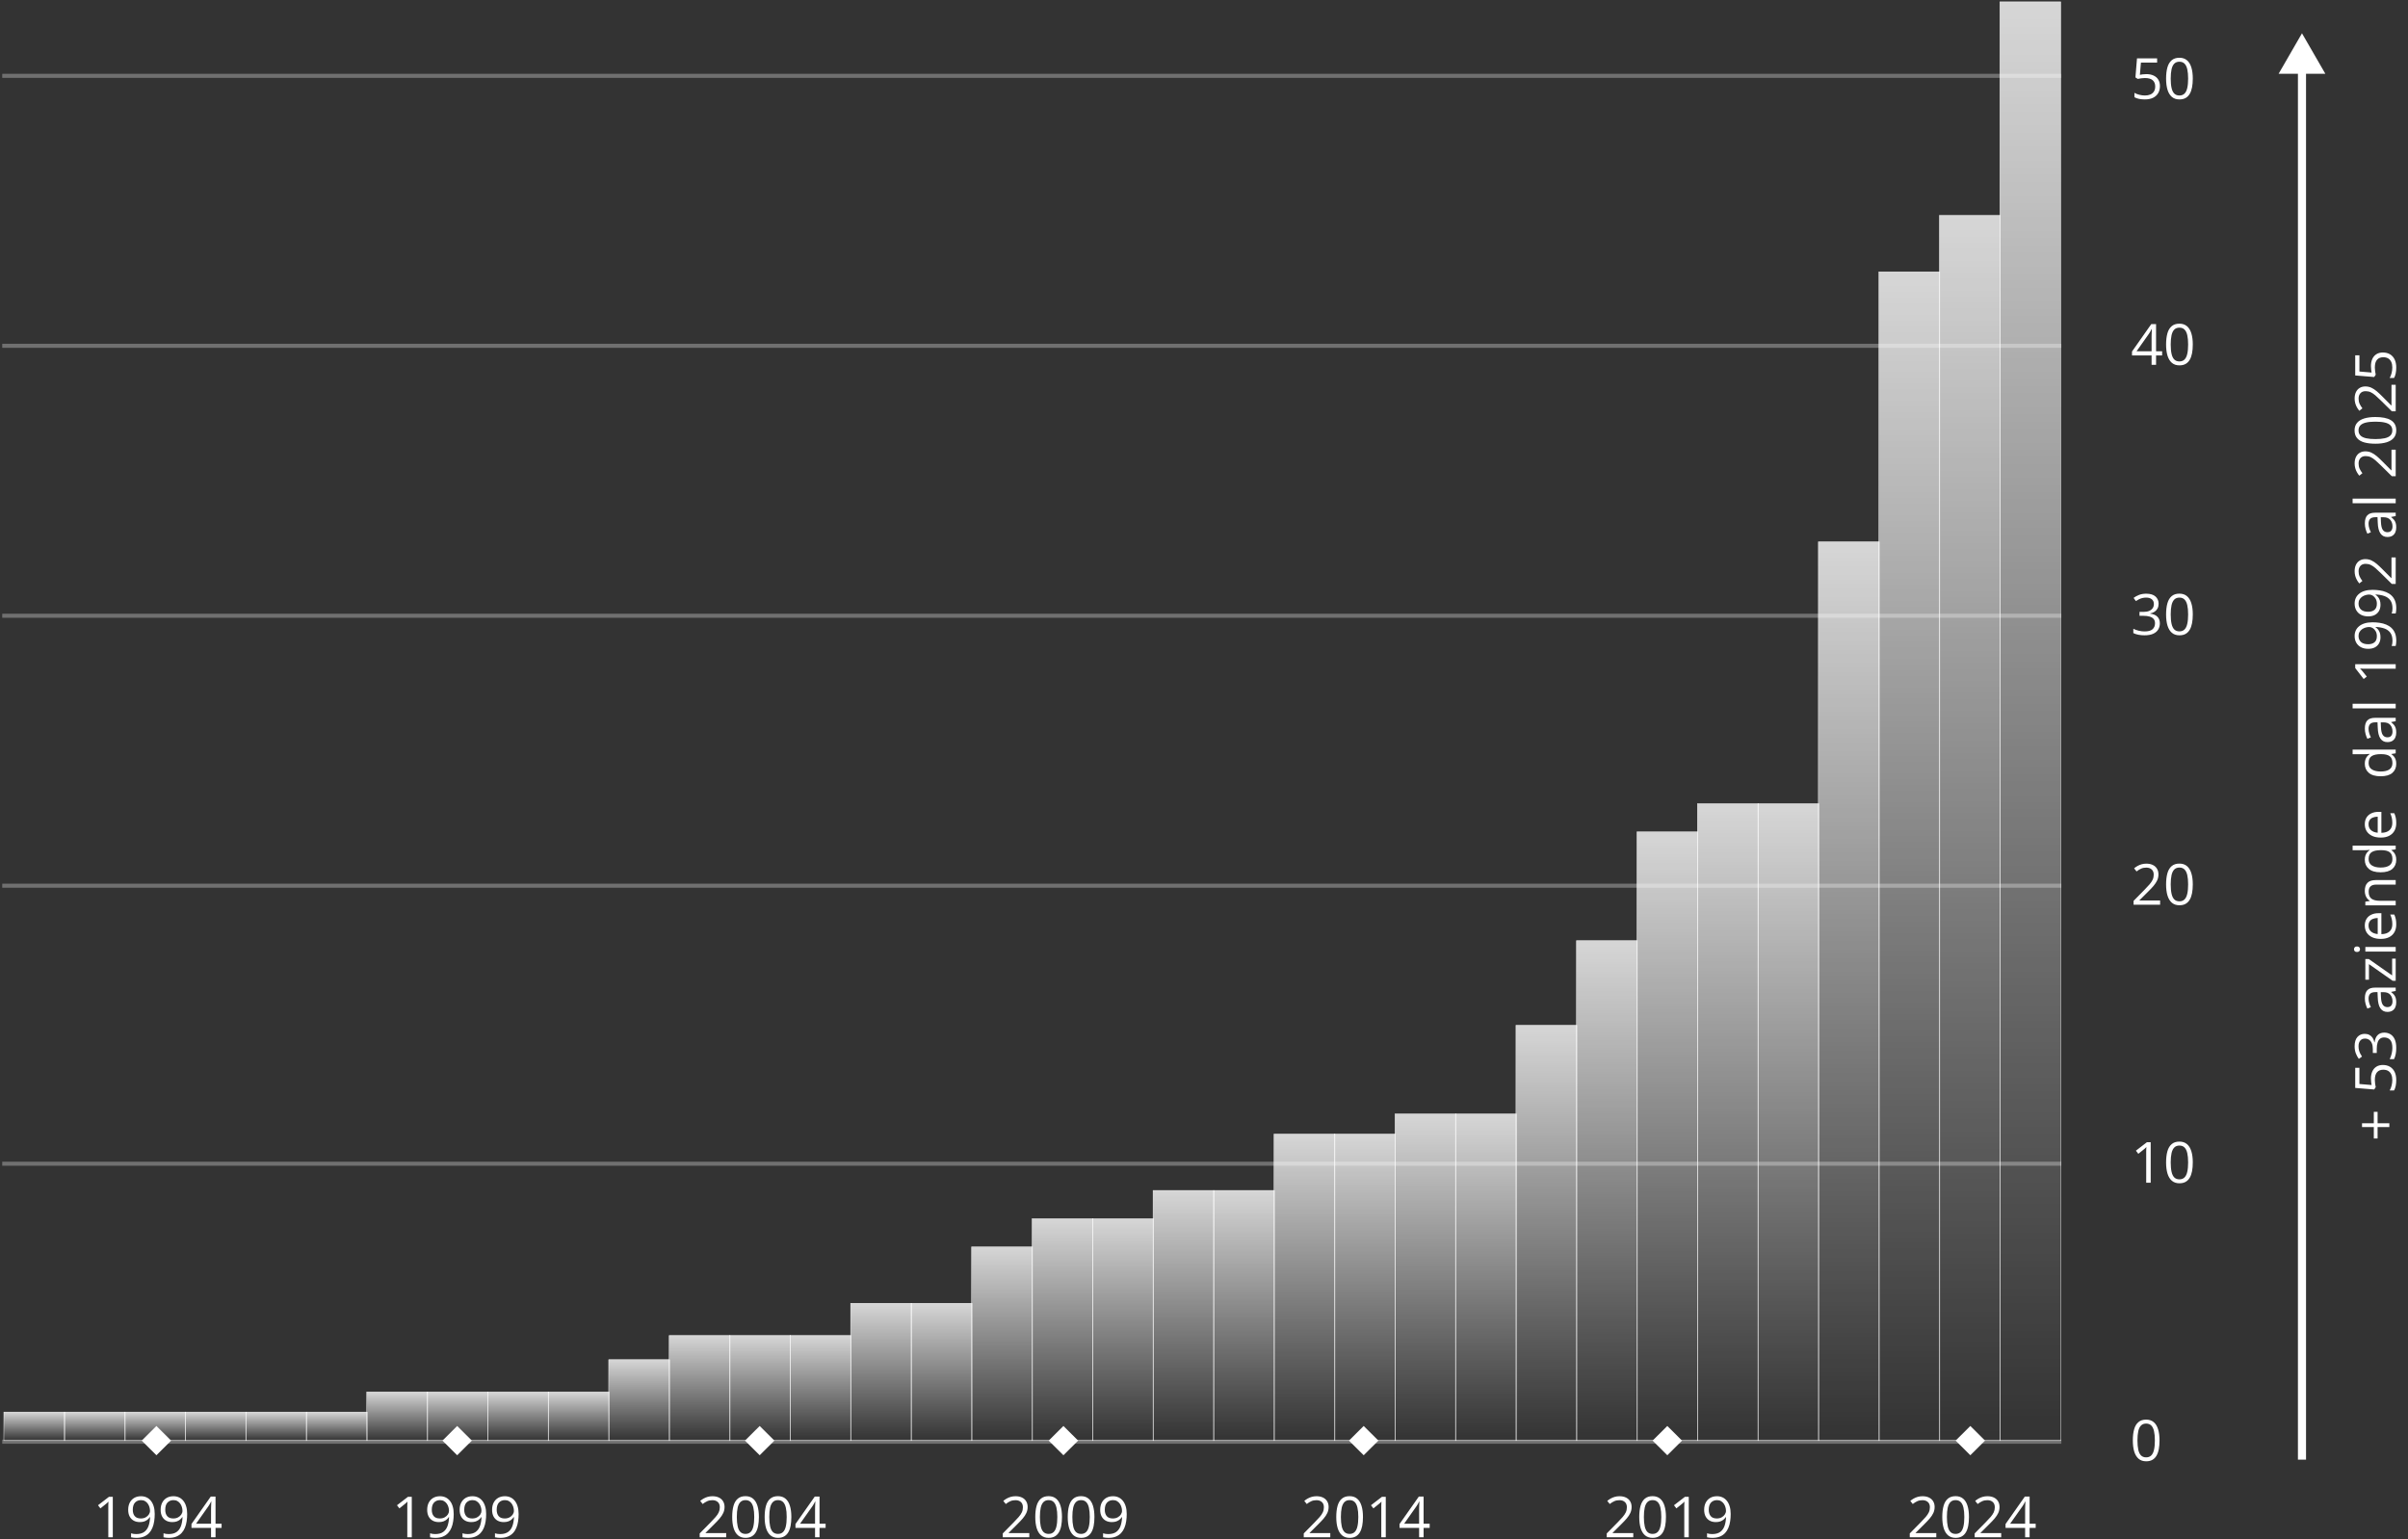 <svg width="596" height="381" viewBox="0 0 596 381" fill="none" xmlns="http://www.w3.org/2000/svg">
<rect x="0" y="0" width="596" height="381" fill="#333333" stroke="none"/>
<rect x="0.95" y="349.534" width="15.071" height="7.082" fill="url(#paint0_linear_5120_11255)" stroke="white" stroke-width="0.1"/>
<rect x="15.921" y="349.534" width="15.071" height="7.082" fill="url(#paint1_linear_5120_11255)" stroke="white" stroke-width="0.1"/>
<rect x="30.891" y="349.534" width="15.071" height="7.082" fill="url(#paint2_linear_5120_11255)" stroke="white" stroke-width="0.1"/>
<rect x="45.861" y="349.534" width="15.071" height="7.082" fill="url(#paint3_linear_5120_11255)" stroke="white" stroke-width="0.1"/>
<rect x="60.832" y="349.534" width="15.071" height="7.082" fill="url(#paint4_linear_5120_11255)" stroke="white" stroke-width="0.1"/>
<rect x="75.803" y="349.534" width="15.071" height="7.082" fill="url(#paint5_linear_5120_11255)" stroke="white" stroke-width="0.1"/>
<rect x="90.774" y="344.548" width="15.071" height="12.069" fill="url(#paint6_linear_5120_11255)" stroke="white" stroke-width="0.1"/>
<rect x="105.744" y="344.548" width="15.071" height="12.069" fill="url(#paint7_linear_5120_11255)" stroke="white" stroke-width="0.1"/>
<rect x="120.715" y="344.548" width="15.071" height="12.069" fill="url(#paint8_linear_5120_11255)" stroke="white" stroke-width="0.1"/>
<rect x="135.685" y="344.548" width="15.071" height="12.069" fill="url(#paint9_linear_5120_11255)" stroke="white" stroke-width="0.1"/>
<rect x="150.656" y="336.568" width="15.071" height="20.048" fill="url(#paint10_linear_5120_11255)" stroke="white" stroke-width="0.1"/>
<rect x="165.626" y="330.584" width="15.071" height="26.032" fill="url(#paint11_linear_5120_11255)" stroke="white" stroke-width="0.1"/>
<rect x="180.597" y="330.584" width="15.071" height="26.032" fill="url(#paint12_linear_5120_11255)" stroke="white" stroke-width="0.1"/>
<rect x="195.568" y="330.584" width="15.071" height="26.032" fill="url(#paint13_linear_5120_11255)" stroke="white" stroke-width="0.1"/>
<rect x="210.538" y="322.605" width="15.071" height="34.011" fill="url(#paint14_linear_5120_11255)" stroke="white" stroke-width="0.1"/>
<rect x="225.509" y="322.605" width="15.071" height="34.011" fill="url(#paint15_linear_5120_11255)" stroke="white" stroke-width="0.1"/>
<rect x="240.479" y="308.641" width="15.071" height="47.974" fill="url(#paint16_linear_5120_11255)" stroke="white" stroke-width="0.1"/>
<rect x="255.45" y="301.66" width="15.071" height="54.956" fill="url(#paint17_linear_5120_11255)" stroke="white" stroke-width="0.1"/>
<rect x="270.421" y="301.66" width="15.071" height="54.956" fill="url(#paint18_linear_5120_11255)" stroke="white" stroke-width="0.1"/>
<rect x="285.391" y="294.678" width="15.071" height="61.938" fill="url(#paint19_linear_5120_11255)" stroke="white" stroke-width="0.1"/>
<rect x="300.361" y="294.678" width="15.071" height="61.938" fill="url(#paint20_linear_5120_11255)" stroke="white" stroke-width="0.1"/>
<rect x="315.332" y="280.715" width="15.071" height="75.901" fill="url(#paint21_linear_5120_11255)" stroke="white" stroke-width="0.1"/>
<rect x="330.303" y="280.715" width="15.071" height="75.901" fill="url(#paint22_linear_5120_11255)" stroke="white" stroke-width="0.1"/>
<rect x="345.274" y="275.728" width="15.071" height="80.888" fill="url(#paint23_linear_5120_11255)" stroke="white" stroke-width="0.1"/>
<rect x="360.244" y="275.728" width="15.071" height="80.888" fill="url(#paint24_linear_5120_11255)" stroke="white" stroke-width="0.1"/>
<rect x="375.215" y="253.786" width="15.071" height="102.83" fill="url(#paint25_linear_5120_11255)" stroke="white" stroke-width="0.1"/>
<rect x="390.185" y="232.84" width="15.071" height="123.775" fill="url(#paint26_linear_5120_11255)" stroke="white" stroke-width="0.1"/>
<rect x="405.156" y="205.912" width="15.071" height="150.704" fill="url(#paint27_linear_5120_11255)" stroke="white" stroke-width="0.1"/>
<rect x="420.126" y="198.93" width="15.071" height="157.686" fill="url(#paint28_linear_5120_11255)" stroke="white" stroke-width="0.1"/>
<rect x="435.097" y="198.93" width="15.071" height="157.686" fill="url(#paint29_linear_5120_11255)" stroke="white" stroke-width="0.1"/>
<rect x="450.068" y="134.1" width="15.071" height="222.516" fill="url(#paint30_linear_5120_11255)" stroke="white" stroke-width="0.1"/>
<rect x="465.038" y="67.276" width="15.071" height="289.34" fill="url(#paint31_linear_5120_11255)" stroke="white" stroke-width="0.1"/>
<rect x="480.009" y="53.313" width="15.071" height="303.303" fill="url(#paint32_linear_5120_11255)" stroke="white" stroke-width="0.1"/>
<rect x="494.979" y="0.452" width="15.071" height="356.164" fill="url(#paint33_linear_5120_11255)" stroke="white" stroke-width="0.1"/>
<path d="M534.645 223.951H528.079V222.998L530.759 220.277C531.257 219.775 531.675 219.327 532.013 218.934C532.356 218.541 532.616 218.155 532.794 217.776C532.973 217.392 533.062 216.972 533.062 216.515C533.062 215.948 532.893 215.516 532.555 215.219C532.221 214.918 531.78 214.767 531.232 214.767C530.752 214.767 530.327 214.849 529.957 215.014C529.587 215.178 529.208 215.411 528.819 215.713L528.209 214.945C528.474 214.721 528.762 214.522 529.073 214.349C529.388 214.175 529.724 214.038 530.08 213.938C530.441 213.837 530.825 213.787 531.232 213.787C531.849 213.787 532.381 213.894 532.829 214.109C533.277 214.324 533.622 214.63 533.864 215.027C534.11 215.425 534.234 215.898 534.234 216.446C534.234 216.976 534.129 217.47 533.919 217.927C533.708 218.379 533.414 218.829 533.034 219.277C532.655 219.72 532.212 220.191 531.705 220.689L529.525 222.861V222.909H534.645V223.951ZM542.733 218.927C542.733 219.741 542.671 220.467 542.548 221.107C542.424 221.746 542.23 222.288 541.965 222.731C541.7 223.174 541.357 223.513 540.937 223.746C540.517 223.974 540.012 224.088 539.422 224.088C538.677 224.088 538.061 223.885 537.572 223.478C537.087 223.072 536.724 222.484 536.482 221.717C536.244 220.945 536.126 220.015 536.126 218.927C536.126 217.858 536.233 216.94 536.448 216.172C536.667 215.4 537.019 214.808 537.503 214.397C537.988 213.981 538.627 213.773 539.422 213.773C540.176 213.773 540.798 213.979 541.287 214.39C541.775 214.797 542.139 215.386 542.376 216.158C542.614 216.926 542.733 217.849 542.733 218.927ZM537.27 218.927C537.27 219.859 537.341 220.636 537.483 221.258C537.624 221.879 537.853 222.345 538.168 222.656C538.488 222.962 538.906 223.115 539.422 223.115C539.939 223.115 540.354 222.962 540.67 222.656C540.99 222.35 541.22 221.886 541.362 221.264C541.508 220.643 541.581 219.864 541.581 218.927C541.581 218.009 541.51 217.241 541.369 216.624C541.227 216.003 540.999 215.537 540.683 215.226C540.368 214.911 539.948 214.753 539.422 214.753C538.897 214.753 538.476 214.911 538.161 215.226C537.846 215.537 537.617 216.003 537.476 216.624C537.339 217.241 537.27 218.009 537.27 218.927Z" fill="white"/>
<path d="M534.275 149.444C534.275 149.891 534.188 150.28 534.014 150.609C533.841 150.938 533.599 151.207 533.288 151.418C532.977 151.623 532.612 151.767 532.191 151.849V151.904C532.986 152.005 533.583 152.261 533.98 152.672C534.382 153.083 534.583 153.622 534.583 154.289C534.583 154.87 534.446 155.384 534.172 155.832C533.903 156.279 533.487 156.631 532.925 156.887C532.367 157.138 531.652 157.264 530.779 157.264C530.249 157.264 529.758 157.221 529.306 157.134C528.858 157.052 528.429 156.912 528.017 156.716V155.646C528.433 155.852 528.885 156.014 529.374 156.133C529.863 156.247 530.336 156.304 530.793 156.304C531.707 156.304 532.367 156.124 532.774 155.763C533.181 155.397 533.384 154.899 533.384 154.269C533.384 153.835 533.27 153.485 533.041 153.22C532.817 152.951 532.493 152.754 532.068 152.631C531.648 152.503 531.14 152.439 530.546 152.439H529.546V151.466H530.553C531.097 151.466 531.558 151.386 531.938 151.226C532.317 151.066 532.605 150.842 532.801 150.554C533.002 150.262 533.103 149.917 533.103 149.519C533.103 149.012 532.934 148.621 532.596 148.347C532.258 148.068 531.798 147.929 531.218 147.929C530.862 147.929 530.537 147.965 530.245 148.039C529.952 148.112 529.678 148.212 529.422 148.34C529.166 148.468 528.911 148.617 528.655 148.786L528.079 148.004C528.445 147.721 528.89 147.477 529.415 147.271C529.941 147.065 530.537 146.963 531.204 146.963C532.228 146.963 532.996 147.196 533.507 147.662C534.019 148.128 534.275 148.722 534.275 149.444ZM542.733 152.103C542.733 152.916 542.671 153.643 542.548 154.283C542.424 154.922 542.23 155.464 541.965 155.907C541.7 156.35 541.357 156.688 540.937 156.921C540.517 157.15 540.012 157.264 539.422 157.264C538.677 157.264 538.061 157.061 537.572 156.654C537.087 156.247 536.724 155.66 536.482 154.893C536.244 154.12 536.126 153.19 536.126 152.103C536.126 151.034 536.233 150.115 536.448 149.348C536.667 148.575 537.019 147.984 537.503 147.573C537.988 147.157 538.627 146.949 539.422 146.949C540.176 146.949 540.798 147.154 541.287 147.566C541.775 147.972 542.139 148.562 542.376 149.334C542.614 150.102 542.733 151.025 542.733 152.103ZM537.27 152.103C537.27 153.035 537.341 153.812 537.483 154.433C537.624 155.055 537.853 155.521 538.168 155.832C538.488 156.138 538.906 156.291 539.422 156.291C539.939 156.291 540.354 156.138 540.67 155.832C540.99 155.525 541.22 155.062 541.362 154.44C541.508 153.819 541.581 153.04 541.581 152.103C541.581 151.185 541.51 150.417 541.369 149.8C541.227 149.179 540.999 148.713 540.683 148.402C540.368 148.087 539.948 147.929 539.422 147.929C538.897 147.929 538.476 148.087 538.161 148.402C537.846 148.713 537.617 149.179 537.476 149.8C537.339 150.417 537.27 151.185 537.27 152.103Z" fill="white"/>
<path d="M535.145 87.979H533.644V90.303H532.534V87.979H527.688V87.02L532.459 80.227H533.644V86.951H535.145V87.979ZM532.534 86.951V83.675C532.534 83.424 532.536 83.198 532.541 82.996C532.545 82.791 532.552 82.601 532.561 82.427C532.571 82.249 532.577 82.08 532.582 81.92C532.591 81.76 532.598 81.603 532.603 81.447H532.548C532.461 81.63 532.36 81.824 532.246 82.03C532.137 82.231 532.025 82.412 531.91 82.572L528.819 86.951H532.534ZM542.733 85.279C542.733 86.092 542.671 86.819 542.548 87.458C542.424 88.098 542.23 88.639 541.965 89.083C541.7 89.526 541.357 89.864 540.937 90.097C540.517 90.326 540.012 90.44 539.422 90.44C538.677 90.44 538.061 90.237 537.572 89.83C537.087 89.423 536.724 88.836 536.482 88.068C536.244 87.296 536.126 86.366 536.126 85.279C536.126 84.21 536.233 83.291 536.448 82.523C536.667 81.751 537.019 81.16 537.503 80.748C537.988 80.332 538.627 80.125 539.422 80.125C540.176 80.125 540.798 80.33 541.287 80.742C541.775 81.148 542.139 81.738 542.376 82.51C542.614 83.277 542.733 84.2 542.733 85.279ZM537.27 85.279C537.27 86.211 537.341 86.988 537.483 87.609C537.624 88.231 537.853 88.697 538.168 89.007C538.488 89.314 538.906 89.467 539.422 89.467C539.939 89.467 540.354 89.314 540.67 89.007C540.99 88.701 541.22 88.237 541.362 87.616C541.508 86.995 541.581 86.216 541.581 85.279C541.581 84.36 541.51 83.593 541.369 82.976C541.227 82.354 540.999 81.888 540.683 81.578C540.368 81.262 539.948 81.105 539.422 81.105C538.897 81.105 538.476 81.262 538.161 81.578C537.846 81.888 537.617 82.354 537.476 82.976C537.339 83.593 537.27 84.36 537.27 85.279Z" fill="white"/>
<path d="M531.245 18.348C531.926 18.348 532.518 18.465 533.021 18.698C533.523 18.926 533.912 19.26 534.186 19.698C534.465 20.137 534.604 20.669 534.604 21.295C534.604 21.981 534.455 22.573 534.158 23.07C533.861 23.564 533.434 23.945 532.877 24.215C532.319 24.48 531.652 24.613 530.875 24.613C530.354 24.613 529.87 24.567 529.422 24.476C528.975 24.384 528.598 24.247 528.291 24.064V22.981C528.625 23.183 529.029 23.342 529.505 23.461C529.98 23.58 530.441 23.639 530.889 23.639C531.396 23.639 531.84 23.559 532.219 23.399C532.603 23.235 532.9 22.988 533.11 22.659C533.325 22.326 533.432 21.908 533.432 21.405C533.432 20.738 533.226 20.224 532.815 19.863C532.408 19.497 531.764 19.315 530.882 19.315C530.599 19.315 530.288 19.337 529.95 19.383C529.612 19.429 529.333 19.479 529.114 19.534L528.538 19.157L528.922 14.455H533.905V15.497H529.895L529.642 18.52C529.815 18.483 530.039 18.446 530.313 18.41C530.588 18.369 530.898 18.348 531.245 18.348ZM542.733 19.452C542.733 20.265 542.671 20.991 542.548 21.631C542.424 22.271 542.23 22.812 541.965 23.256C541.7 23.699 541.357 24.037 540.937 24.27C540.517 24.498 540.012 24.613 539.422 24.613C538.677 24.613 538.061 24.409 537.572 24.003C537.087 23.596 536.724 23.009 536.482 22.241C536.244 21.469 536.126 20.539 536.126 19.452C536.126 18.382 536.233 17.464 536.448 16.696C536.667 15.924 537.019 15.332 537.503 14.921C537.988 14.505 538.627 14.297 539.422 14.297C540.176 14.297 540.798 14.503 541.287 14.914C541.775 15.321 542.139 15.91 542.376 16.683C542.614 17.45 542.733 18.373 542.733 19.452ZM537.27 19.452C537.27 20.384 537.341 21.161 537.483 21.782C537.624 22.403 537.853 22.869 538.168 23.18C538.488 23.486 538.906 23.639 539.422 23.639C539.939 23.639 540.354 23.486 540.67 23.18C540.99 22.874 541.22 22.41 541.362 21.789C541.508 21.167 541.581 20.388 541.581 19.452C541.581 18.533 541.51 17.766 541.369 17.149C541.227 16.527 540.999 16.061 540.683 15.751C540.368 15.435 539.948 15.278 539.422 15.278C538.897 15.278 538.476 15.435 538.161 15.751C537.846 16.061 537.617 16.527 537.476 17.149C537.339 17.766 537.27 18.533 537.27 19.452Z" fill="white"/>
<path d="M532.315 292.771H531.204V285.67C531.204 285.4 531.204 285.169 531.204 284.978C531.209 284.781 531.214 284.603 531.218 284.443C531.227 284.278 531.239 284.112 531.252 283.943C531.111 284.089 530.978 284.214 530.855 284.32C530.731 284.42 530.578 284.546 530.396 284.697L529.251 285.615L528.655 284.84L531.369 282.75H532.315V292.771ZM542.733 287.747C542.733 288.56 542.671 289.286 542.548 289.926C542.424 290.566 542.23 291.107 541.965 291.551C541.7 291.994 541.357 292.332 540.937 292.565C540.517 292.793 540.012 292.908 539.422 292.908C538.677 292.908 538.061 292.704 537.572 292.298C537.087 291.891 536.724 291.304 536.482 290.536C536.244 289.764 536.126 288.834 536.126 287.747C536.126 286.677 536.233 285.759 536.448 284.991C536.667 284.219 537.019 283.627 537.503 283.216C537.988 282.8 538.627 282.592 539.422 282.592C540.176 282.592 540.798 282.798 541.287 283.209C541.775 283.616 542.139 284.205 542.376 284.978C542.614 285.745 542.733 286.668 542.733 287.747ZM537.27 287.747C537.27 288.679 537.341 289.455 537.483 290.077C537.624 290.698 537.853 291.164 538.168 291.475C538.488 291.781 538.906 291.934 539.422 291.934C539.939 291.934 540.354 291.781 540.67 291.475C540.99 291.169 541.22 290.705 541.362 290.084C541.508 289.462 541.581 288.683 541.581 287.747C541.581 286.828 541.51 286.06 541.369 285.444C541.227 284.822 540.999 284.356 540.683 284.045C540.368 283.73 539.948 283.572 539.422 283.572C538.897 283.572 538.476 283.73 538.161 284.045C537.846 284.356 537.617 284.822 537.476 285.444C537.339 286.06 537.27 286.828 537.27 287.747Z" fill="white"/>
<path d="M329.256 380.539H322.69V379.586L325.37 376.865C325.868 376.363 326.286 375.915 326.624 375.522C326.967 375.129 327.227 374.743 327.405 374.364C327.584 373.98 327.673 373.559 327.673 373.103C327.673 372.536 327.504 372.104 327.165 371.807C326.832 371.506 326.391 371.355 325.843 371.355C325.363 371.355 324.938 371.437 324.568 371.601C324.198 371.766 323.818 371.999 323.43 372.301L322.82 371.533C323.085 371.309 323.373 371.11 323.684 370.937C323.999 370.763 324.335 370.626 324.691 370.525C325.052 370.425 325.436 370.375 325.843 370.375C326.46 370.375 326.992 370.482 327.44 370.697C327.887 370.912 328.232 371.218 328.475 371.615C328.721 372.013 328.845 372.486 328.845 373.034C328.845 373.564 328.74 374.058 328.529 374.514C328.319 374.967 328.025 375.417 327.645 375.865C327.266 376.308 326.823 376.779 326.316 377.277L324.136 379.449V379.497H329.256V380.539ZM337.344 375.515C337.344 376.328 337.282 377.055 337.159 377.695C337.035 378.334 336.841 378.876 336.576 379.319C336.311 379.762 335.968 380.1 335.548 380.333C335.127 380.562 334.623 380.676 334.033 380.676C333.288 380.676 332.671 380.473 332.183 380.066C331.698 379.659 331.335 379.072 331.093 378.305C330.855 377.532 330.736 376.603 330.736 375.515C330.736 374.446 330.844 373.527 331.059 372.76C331.278 371.988 331.63 371.396 332.114 370.985C332.598 370.569 333.238 370.361 334.033 370.361C334.787 370.361 335.409 370.567 335.897 370.978C336.386 371.384 336.75 371.974 336.987 372.746C337.225 373.514 337.344 374.437 337.344 375.515ZM331.881 375.515C331.881 376.447 331.952 377.224 332.093 377.845C332.235 378.467 332.464 378.933 332.779 379.244C333.099 379.55 333.517 379.703 334.033 379.703C334.549 379.703 334.965 379.55 335.281 379.244C335.6 378.938 335.831 378.474 335.973 377.852C336.119 377.231 336.192 376.452 336.192 375.515C336.192 374.597 336.121 373.829 335.98 373.212C335.838 372.591 335.61 372.125 335.294 371.814C334.979 371.499 334.559 371.341 334.033 371.341C333.508 371.341 333.087 371.499 332.772 371.814C332.457 372.125 332.228 372.591 332.087 373.212C331.95 373.829 331.881 374.597 331.881 375.515ZM342.991 380.539H341.881V373.438C341.881 373.169 341.881 372.938 341.881 372.746C341.885 372.55 341.89 372.371 341.895 372.212C341.904 372.047 341.915 371.88 341.929 371.711C341.787 371.857 341.655 371.983 341.531 372.088C341.408 372.189 341.255 372.314 341.072 372.465L339.928 373.384L339.331 372.609L342.045 370.519H342.991V380.539ZM353.855 378.216H352.354V380.539H351.243V378.216H346.398V377.256L351.168 370.464H352.354V377.187H353.855V378.216ZM351.243 377.187V373.911C351.243 373.66 351.246 373.434 351.25 373.233C351.255 373.027 351.262 372.837 351.271 372.664C351.28 372.486 351.287 372.317 351.291 372.157C351.301 371.997 351.307 371.839 351.312 371.684H351.257C351.17 371.867 351.07 372.061 350.956 372.266C350.846 372.467 350.734 372.648 350.62 372.808L347.529 377.187H351.243Z" fill="white"/>
<path d="M404.248 380.539H397.682V379.586L400.362 376.865C400.86 376.363 401.278 375.915 401.616 375.522C401.959 375.129 402.219 374.743 402.397 374.364C402.576 373.98 402.665 373.559 402.665 373.103C402.665 372.536 402.496 372.104 402.158 371.807C401.824 371.506 401.383 371.355 400.835 371.355C400.355 371.355 399.93 371.437 399.56 371.601C399.19 371.766 398.811 371.999 398.422 372.301L397.812 371.533C398.077 371.309 398.365 371.11 398.676 370.937C398.991 370.763 399.327 370.626 399.683 370.525C400.044 370.425 400.428 370.375 400.835 370.375C401.452 370.375 401.984 370.482 402.432 370.697C402.88 370.912 403.225 371.218 403.467 371.615C403.713 372.013 403.837 372.486 403.837 373.034C403.837 373.564 403.732 374.058 403.522 374.514C403.311 374.967 403.017 375.417 402.637 375.865C402.258 376.308 401.815 376.779 401.308 377.277L399.128 379.449V379.497H404.248V380.539ZM412.336 375.515C412.336 376.328 412.274 377.055 412.151 377.695C412.027 378.334 411.833 378.876 411.568 379.319C411.303 379.762 410.96 380.1 410.54 380.333C410.12 380.562 409.615 380.676 409.025 380.676C408.28 380.676 407.664 380.473 407.175 380.066C406.69 379.659 406.327 379.072 406.085 378.305C405.847 377.532 405.728 376.603 405.728 375.515C405.728 374.446 405.836 373.527 406.051 372.76C406.27 371.988 406.622 371.396 407.106 370.985C407.59 370.569 408.23 370.361 409.025 370.361C409.779 370.361 410.401 370.567 410.89 370.978C411.378 371.384 411.742 371.974 411.979 372.746C412.217 373.514 412.336 374.437 412.336 375.515ZM406.873 375.515C406.873 376.447 406.944 377.224 407.086 377.845C407.227 378.467 407.456 378.933 407.771 379.244C408.091 379.55 408.509 379.703 409.025 379.703C409.542 379.703 409.957 379.55 410.273 379.244C410.593 378.938 410.823 378.474 410.965 377.852C411.111 377.231 411.184 376.452 411.184 375.515C411.184 374.597 411.113 373.829 410.972 373.212C410.83 372.591 410.602 372.125 410.286 371.814C409.971 371.499 409.551 371.341 409.025 371.341C408.5 371.341 408.079 371.499 407.764 371.814C407.449 372.125 407.22 372.591 407.079 373.212C406.942 373.829 406.873 374.597 406.873 375.515ZM417.983 380.539H416.873V373.438C416.873 373.169 416.873 372.938 416.873 372.746C416.878 372.55 416.882 372.371 416.887 372.212C416.896 372.047 416.907 371.88 416.921 371.711C416.779 371.857 416.647 371.983 416.523 372.088C416.4 372.189 416.247 372.314 416.064 372.465L414.92 373.384L414.323 372.609L417.038 370.519H417.983V380.539ZM428.36 374.789C428.36 375.396 428.317 375.988 428.23 376.564C428.148 377.139 428.004 377.676 427.798 378.174C427.597 378.673 427.323 379.109 426.976 379.484C426.628 379.858 426.192 380.153 425.667 380.368C425.146 380.578 424.522 380.683 423.796 380.683C423.599 380.683 423.375 380.669 423.124 380.642C422.873 380.619 422.667 380.585 422.507 380.539V379.552C422.676 379.611 422.875 379.659 423.103 379.696C423.332 379.728 423.556 379.744 423.775 379.744C424.629 379.744 425.301 379.561 425.79 379.196C426.279 378.826 426.631 378.325 426.846 377.695C427.06 377.06 427.181 376.347 427.209 375.556H427.127C426.989 375.776 426.809 375.979 426.585 376.166C426.366 376.349 426.098 376.498 425.783 376.612C425.468 376.721 425.1 376.776 424.68 376.776C424.099 376.776 423.592 376.657 423.158 376.42C422.729 376.182 422.393 375.837 422.151 375.385C421.913 374.933 421.794 374.386 421.794 373.747C421.794 373.057 421.924 372.461 422.185 371.958C422.45 371.451 422.82 371.06 423.295 370.786C423.77 370.512 424.33 370.375 424.974 370.375C425.468 370.375 425.92 370.468 426.331 370.656C426.743 370.843 427.099 371.124 427.401 371.499C427.707 371.869 427.942 372.328 428.107 372.876C428.276 373.425 428.36 374.062 428.36 374.789ZM424.974 371.341C424.367 371.341 423.873 371.54 423.494 371.937C423.119 372.335 422.932 372.933 422.932 373.733C422.932 374.396 423.094 374.919 423.419 375.303C423.743 375.686 424.243 375.878 424.92 375.878C425.386 375.878 425.788 375.785 426.126 375.597C426.469 375.41 426.731 375.172 426.914 374.885C427.101 374.597 427.195 374.302 427.195 374C427.195 373.699 427.149 373.393 427.058 373.082C426.971 372.771 426.836 372.486 426.654 372.225C426.471 371.96 426.24 371.748 425.961 371.588C425.683 371.423 425.354 371.341 424.974 371.341Z" fill="white"/>
<path d="M479.248 380.539H472.682V379.586L475.362 376.865C475.86 376.363 476.278 375.915 476.616 375.522C476.959 375.129 477.219 374.743 477.397 374.364C477.576 373.98 477.665 373.559 477.665 373.103C477.665 372.536 477.496 372.104 477.158 371.807C476.824 371.506 476.383 371.355 475.835 371.355C475.355 371.355 474.93 371.437 474.56 371.601C474.19 371.766 473.811 371.999 473.422 372.301L472.812 371.533C473.077 371.309 473.365 371.11 473.676 370.937C473.991 370.763 474.327 370.626 474.683 370.525C475.044 370.425 475.428 370.375 475.835 370.375C476.452 370.375 476.984 370.482 477.432 370.697C477.88 370.912 478.225 371.218 478.467 371.615C478.713 372.013 478.837 372.486 478.837 373.034C478.837 373.564 478.732 374.058 478.522 374.514C478.311 374.967 478.017 375.417 477.637 375.865C477.258 376.308 476.815 376.779 476.308 377.277L474.128 379.449V379.497H479.248V380.539ZM487.336 375.515C487.336 376.328 487.274 377.055 487.151 377.695C487.027 378.334 486.833 378.876 486.568 379.319C486.303 379.762 485.96 380.1 485.54 380.333C485.12 380.562 484.615 380.676 484.025 380.676C483.28 380.676 482.664 380.473 482.175 380.066C481.69 379.659 481.327 379.072 481.085 378.305C480.847 377.532 480.728 376.603 480.728 375.515C480.728 374.446 480.836 373.527 481.051 372.76C481.27 371.988 481.622 371.396 482.106 370.985C482.59 370.569 483.23 370.361 484.025 370.361C484.779 370.361 485.401 370.567 485.89 370.978C486.378 371.384 486.742 371.974 486.979 372.746C487.217 373.514 487.336 374.437 487.336 375.515ZM481.873 375.515C481.873 376.447 481.944 377.224 482.086 377.845C482.227 378.467 482.456 378.933 482.771 379.244C483.091 379.55 483.509 379.703 484.025 379.703C484.542 379.703 484.957 379.55 485.273 379.244C485.593 378.938 485.823 378.474 485.965 377.852C486.111 377.231 486.184 376.452 486.184 375.515C486.184 374.597 486.113 373.829 485.972 373.212C485.83 372.591 485.602 372.125 485.286 371.814C484.971 371.499 484.551 371.341 484.025 371.341C483.5 371.341 483.079 371.499 482.764 371.814C482.449 372.125 482.22 372.591 482.079 373.212C481.942 373.829 481.873 374.597 481.873 375.515ZM495.314 380.539H488.748V379.586L491.428 376.865C491.926 376.363 492.344 375.915 492.682 375.522C493.024 375.129 493.285 374.743 493.463 374.364C493.641 373.98 493.73 373.559 493.73 373.103C493.73 372.536 493.561 372.104 493.223 371.807C492.89 371.506 492.449 371.355 491.9 371.355C491.421 371.355 490.996 371.437 490.626 371.601C490.255 371.766 489.876 371.999 489.488 372.301L488.878 371.533C489.143 371.309 489.431 371.11 489.741 370.937C490.057 370.763 490.393 370.626 490.749 370.525C491.11 370.425 491.494 370.375 491.9 370.375C492.517 370.375 493.05 370.482 493.497 370.697C493.945 370.912 494.29 371.218 494.532 371.615C494.779 372.013 494.902 372.486 494.902 373.034C494.902 373.564 494.797 374.058 494.587 374.514C494.377 374.967 494.082 375.417 493.703 375.865C493.324 376.308 492.881 376.779 492.373 377.277L490.194 379.449V379.497H495.314V380.539ZM503.847 378.216H502.346V380.539H501.236V378.216H496.39V377.256L501.16 370.464H502.346V377.187H503.847V378.216ZM501.236 377.187V373.911C501.236 373.66 501.238 373.434 501.242 373.233C501.247 373.027 501.254 372.837 501.263 372.664C501.272 372.486 501.279 372.317 501.284 372.157C501.293 371.997 501.299 371.839 501.304 371.684H501.249C501.162 371.867 501.062 372.061 500.948 372.266C500.838 372.467 500.726 372.648 500.612 372.808L497.521 377.187H501.236Z" fill="white"/>
<path d="M254.76 380.539H248.194V379.586L250.874 376.865C251.372 376.363 251.79 375.915 252.128 375.522C252.471 375.129 252.731 374.743 252.909 374.364C253.088 373.98 253.177 373.559 253.177 373.103C253.177 372.536 253.008 372.104 252.669 371.807C252.336 371.506 251.895 371.355 251.347 371.355C250.867 371.355 250.442 371.437 250.072 371.601C249.702 371.766 249.322 371.999 248.934 372.301L248.324 371.533C248.589 371.309 248.877 371.11 249.188 370.937C249.503 370.763 249.839 370.626 250.195 370.525C250.556 370.425 250.94 370.375 251.347 370.375C251.963 370.375 252.496 370.482 252.944 370.697C253.391 370.912 253.736 371.218 253.979 371.615C254.225 372.013 254.349 372.486 254.349 373.034C254.349 373.564 254.244 374.058 254.033 374.514C253.823 374.967 253.528 375.417 253.149 375.865C252.77 376.308 252.327 376.779 251.82 377.277L249.64 379.449V379.497H254.76V380.539ZM262.848 375.515C262.848 376.328 262.786 377.055 262.663 377.695C262.539 378.334 262.345 378.876 262.08 379.319C261.815 379.762 261.472 380.1 261.052 380.333C260.631 380.562 260.127 380.676 259.537 380.676C258.792 380.676 258.175 380.473 257.687 380.066C257.202 379.659 256.839 379.072 256.597 378.305C256.359 377.532 256.24 376.603 256.24 375.515C256.24 374.446 256.348 373.527 256.562 372.76C256.782 371.988 257.134 371.396 257.618 370.985C258.102 370.569 258.742 370.361 259.537 370.361C260.291 370.361 260.912 370.567 261.401 370.978C261.89 371.384 262.254 371.974 262.491 372.746C262.729 373.514 262.848 374.437 262.848 375.515ZM257.385 375.515C257.385 376.447 257.456 377.224 257.597 377.845C257.739 378.467 257.968 378.933 258.283 379.244C258.603 379.55 259.021 379.703 259.537 379.703C260.053 379.703 260.469 379.55 260.785 379.244C261.104 378.938 261.335 378.474 261.477 377.852C261.623 377.231 261.696 376.452 261.696 375.515C261.696 374.597 261.625 373.829 261.484 373.212C261.342 372.591 261.114 372.125 260.798 371.814C260.483 371.499 260.063 371.341 259.537 371.341C259.012 371.341 258.591 371.499 258.276 371.814C257.961 372.125 257.732 372.591 257.591 373.212C257.453 373.829 257.385 374.597 257.385 375.515ZM270.88 375.515C270.88 376.328 270.819 377.055 270.695 377.695C270.572 378.334 270.378 378.876 270.113 379.319C269.848 379.762 269.505 380.1 269.085 380.333C268.664 380.562 268.159 380.676 267.57 380.676C266.825 380.676 266.208 380.473 265.719 380.066C265.235 379.659 264.872 379.072 264.63 378.305C264.392 377.532 264.273 376.603 264.273 375.515C264.273 374.446 264.381 373.527 264.595 372.76C264.815 371.988 265.166 371.396 265.651 370.985C266.135 370.569 266.775 370.361 267.57 370.361C268.324 370.361 268.945 370.567 269.434 370.978C269.923 371.384 270.286 371.974 270.524 372.746C270.762 373.514 270.88 374.437 270.88 375.515ZM265.418 375.515C265.418 376.447 265.489 377.224 265.63 377.845C265.772 378.467 266 378.933 266.316 379.244C266.636 379.55 267.054 379.703 267.57 379.703C268.086 379.703 268.502 379.55 268.817 379.244C269.137 378.938 269.368 378.474 269.51 377.852C269.656 377.231 269.729 376.452 269.729 375.515C269.729 374.597 269.658 373.829 269.516 373.212C269.375 372.591 269.146 372.125 268.831 371.814C268.516 371.499 268.095 371.341 267.57 371.341C267.044 371.341 266.624 371.499 266.309 371.814C265.994 372.125 265.765 372.591 265.623 373.212C265.486 373.829 265.418 374.597 265.418 375.515ZM278.872 374.789C278.872 375.396 278.829 375.988 278.742 376.564C278.66 377.139 278.516 377.676 278.31 378.174C278.109 378.673 277.835 379.109 277.488 379.484C277.14 379.858 276.704 380.153 276.179 380.368C275.658 380.578 275.034 380.683 274.307 380.683C274.111 380.683 273.887 380.669 273.636 380.642C273.384 380.619 273.179 380.585 273.019 380.539V379.552C273.188 379.611 273.387 379.659 273.615 379.696C273.844 379.728 274.067 379.744 274.287 379.744C275.141 379.744 275.813 379.561 276.302 379.196C276.791 378.826 277.143 378.325 277.357 377.695C277.572 377.06 277.693 376.347 277.721 375.556H277.638C277.501 375.776 277.321 375.979 277.097 376.166C276.878 376.349 276.61 376.498 276.295 376.612C275.98 376.721 275.612 376.776 275.192 376.776C274.611 376.776 274.104 376.657 273.67 376.42C273.24 376.182 272.905 375.837 272.662 375.385C272.425 374.933 272.306 374.386 272.306 373.747C272.306 373.057 272.436 372.461 272.697 371.958C272.962 371.451 273.332 371.06 273.807 370.786C274.282 370.512 274.842 370.375 275.486 370.375C275.98 370.375 276.432 370.468 276.843 370.656C277.255 370.843 277.611 371.124 277.913 371.499C278.219 371.869 278.454 372.328 278.619 372.876C278.788 373.425 278.872 374.062 278.872 374.789ZM275.486 371.341C274.879 371.341 274.385 371.54 274.006 371.937C273.631 372.335 273.444 372.933 273.444 373.733C273.444 374.396 273.606 374.919 273.93 375.303C274.255 375.686 274.755 375.878 275.431 375.878C275.897 375.878 276.3 375.785 276.638 375.597C276.98 375.41 277.243 375.172 277.426 374.885C277.613 374.597 277.707 374.302 277.707 374C277.707 373.699 277.661 373.393 277.57 373.082C277.483 372.771 277.348 372.486 277.165 372.225C276.983 371.96 276.752 371.748 276.473 371.588C276.195 371.423 275.866 371.341 275.486 371.341Z" fill="white"/>
<path d="M179.744 380.539H173.178V379.586L175.858 376.865C176.356 376.363 176.774 375.915 177.112 375.522C177.455 375.129 177.715 374.743 177.894 374.364C178.072 373.98 178.161 373.559 178.161 373.103C178.161 372.536 177.992 372.104 177.654 371.807C177.32 371.506 176.879 371.355 176.331 371.355C175.851 371.355 175.426 371.437 175.056 371.601C174.686 371.766 174.307 371.999 173.918 372.301L173.308 371.533C173.573 371.309 173.861 371.11 174.172 370.937C174.487 370.763 174.823 370.626 175.179 370.525C175.54 370.425 175.924 370.375 176.331 370.375C176.948 370.375 177.48 370.482 177.928 370.697C178.376 370.912 178.721 371.218 178.963 371.615C179.209 372.013 179.333 372.486 179.333 373.034C179.333 373.564 179.228 374.058 179.018 374.514C178.807 374.967 178.513 375.417 178.133 375.865C177.754 376.308 177.311 376.779 176.804 377.277L174.624 379.449V379.497H179.744V380.539ZM187.832 375.515C187.832 376.328 187.77 377.055 187.647 377.695C187.523 378.334 187.329 378.876 187.064 379.319C186.799 379.762 186.456 380.1 186.036 380.333C185.616 380.562 185.111 380.676 184.521 380.676C183.776 380.676 183.16 380.473 182.671 380.066C182.186 379.659 181.823 379.072 181.581 378.305C181.343 377.532 181.225 376.603 181.225 375.515C181.225 374.446 181.332 373.527 181.547 372.76C181.766 371.988 182.118 371.396 182.602 370.985C183.087 370.569 183.726 370.361 184.521 370.361C185.275 370.361 185.897 370.567 186.386 370.978C186.874 371.384 187.238 371.974 187.475 372.746C187.713 373.514 187.832 374.437 187.832 375.515ZM182.369 375.515C182.369 376.447 182.44 377.224 182.582 377.845C182.723 378.467 182.952 378.933 183.267 379.244C183.587 379.55 184.005 379.703 184.521 379.703C185.038 379.703 185.453 379.55 185.769 379.244C186.089 378.938 186.319 378.474 186.461 377.852C186.607 377.231 186.68 376.452 186.68 375.515C186.68 374.597 186.609 373.829 186.468 373.212C186.326 372.591 186.098 372.125 185.782 371.814C185.467 371.499 185.047 371.341 184.521 371.341C183.996 371.341 183.575 371.499 183.26 371.814C182.945 372.125 182.716 372.591 182.575 373.212C182.438 373.829 182.369 374.597 182.369 375.515ZM195.865 375.515C195.865 376.328 195.803 377.055 195.68 377.695C195.556 378.334 195.362 378.876 195.097 379.319C194.832 379.762 194.489 380.1 194.069 380.333C193.648 380.562 193.144 380.676 192.554 380.676C191.809 380.676 191.192 380.473 190.704 380.066C190.219 379.659 189.856 379.072 189.614 378.305C189.376 377.532 189.257 376.603 189.257 375.515C189.257 374.446 189.365 373.527 189.58 372.76C189.799 371.988 190.151 371.396 190.635 370.985C191.119 370.569 191.759 370.361 192.554 370.361C193.308 370.361 193.929 370.567 194.418 370.978C194.907 371.384 195.271 371.974 195.508 372.746C195.746 373.514 195.865 374.437 195.865 375.515ZM190.402 375.515C190.402 376.447 190.473 377.224 190.614 377.845C190.756 378.467 190.985 378.933 191.3 379.244C191.62 379.55 192.038 379.703 192.554 379.703C193.07 379.703 193.486 379.55 193.802 379.244C194.121 378.938 194.352 378.474 194.494 377.852C194.64 377.231 194.713 376.452 194.713 375.515C194.713 374.597 194.642 373.829 194.501 373.212C194.359 372.591 194.131 372.125 193.815 371.814C193.5 371.499 193.08 371.341 192.554 371.341C192.029 371.341 191.608 371.499 191.293 371.814C190.978 372.125 190.749 372.591 190.608 373.212C190.471 373.829 190.402 374.597 190.402 375.515ZM204.343 378.216H202.842V380.539H201.732V378.216H196.886V377.256L201.656 370.464H202.842V377.187H204.343V378.216ZM201.732 377.187V373.911C201.732 373.66 201.734 373.434 201.738 373.233C201.743 373.027 201.75 372.837 201.759 372.664C201.768 372.486 201.775 372.317 201.78 372.157C201.789 371.997 201.796 371.839 201.8 371.684H201.745C201.658 371.867 201.558 372.061 201.444 372.266C201.334 372.467 201.222 372.648 201.108 372.808L198.017 377.187H201.732Z" fill="white"/>
<path d="M101.92 380.539H100.81V373.438C100.81 373.169 100.81 372.938 100.81 372.746C100.815 372.55 100.819 372.371 100.824 372.212C100.833 372.047 100.844 371.88 100.858 371.711C100.716 371.857 100.584 371.983 100.46 372.088C100.337 372.189 100.184 372.314 100.001 372.465L98.857 373.384L98.26 372.609L100.974 370.519H101.92V380.539ZM112.297 374.789C112.297 375.396 112.254 375.988 112.167 376.564C112.085 377.139 111.941 377.676 111.735 378.174C111.534 378.673 111.26 379.109 110.913 379.484C110.565 379.858 110.129 380.153 109.604 380.368C109.083 380.578 108.459 380.683 107.732 380.683C107.536 380.683 107.312 380.669 107.061 380.642C106.809 380.619 106.604 380.585 106.444 380.539V379.552C106.613 379.611 106.812 379.659 107.04 379.696C107.269 379.728 107.493 379.744 107.712 379.744C108.566 379.744 109.238 379.561 109.727 379.196C110.216 378.826 110.568 378.325 110.782 377.695C110.997 377.06 111.118 376.347 111.146 375.556H111.063C110.926 375.776 110.746 375.979 110.522 376.166C110.303 376.349 110.035 376.498 109.72 376.612C109.405 376.721 109.037 376.776 108.617 376.776C108.036 376.776 107.529 376.657 107.095 376.42C106.666 376.182 106.33 375.837 106.088 375.385C105.85 374.933 105.731 374.386 105.731 373.747C105.731 373.057 105.861 372.461 106.122 371.958C106.387 371.451 106.757 371.06 107.232 370.786C107.707 370.512 108.267 370.375 108.911 370.375C109.405 370.375 109.857 370.468 110.268 370.656C110.68 370.843 111.036 371.124 111.338 371.499C111.644 371.869 111.879 372.328 112.044 372.876C112.213 373.425 112.297 374.062 112.297 374.789ZM108.911 371.341C108.304 371.341 107.81 371.54 107.431 371.937C107.056 372.335 106.869 372.933 106.869 373.733C106.869 374.396 107.031 374.919 107.356 375.303C107.68 375.686 108.18 375.878 108.857 375.878C109.323 375.878 109.725 375.785 110.063 375.597C110.406 375.41 110.668 375.172 110.851 374.885C111.038 374.597 111.132 374.302 111.132 374C111.132 373.699 111.086 373.393 110.995 373.082C110.908 372.771 110.773 372.486 110.591 372.225C110.408 371.96 110.177 371.748 109.898 371.588C109.62 371.423 109.291 371.341 108.911 371.341ZM120.33 374.789C120.33 375.396 120.287 375.988 120.2 376.564C120.118 377.139 119.974 377.676 119.768 378.174C119.567 378.673 119.293 379.109 118.946 379.484C118.598 379.858 118.162 380.153 117.636 380.368C117.116 380.578 116.492 380.683 115.765 380.683C115.569 380.683 115.345 380.669 115.094 380.642C114.842 380.619 114.637 380.585 114.477 380.539V379.552C114.646 379.611 114.845 379.659 115.073 379.696C115.302 379.728 115.525 379.744 115.745 379.744C116.599 379.744 117.271 379.561 117.76 379.196C118.249 378.826 118.601 378.325 118.815 377.695C119.03 377.06 119.151 376.347 119.179 375.556H119.096C118.959 375.776 118.779 375.979 118.555 376.166C118.336 376.349 118.068 376.498 117.753 376.612C117.438 376.721 117.07 376.776 116.649 376.776C116.069 376.776 115.562 376.657 115.128 376.42C114.698 376.182 114.363 375.837 114.12 375.385C113.883 374.933 113.764 374.386 113.764 373.747C113.764 373.057 113.894 372.461 114.155 371.958C114.42 371.451 114.79 371.06 115.265 370.786C115.74 370.512 116.3 370.375 116.944 370.375C117.438 370.375 117.89 370.468 118.301 370.656C118.713 370.843 119.069 371.124 119.37 371.499C119.677 371.869 119.912 372.328 120.076 372.876C120.246 373.425 120.33 374.062 120.33 374.789ZM116.944 371.341C116.336 371.341 115.843 371.54 115.464 371.937C115.089 372.335 114.902 372.933 114.902 373.733C114.902 374.396 115.064 374.919 115.388 375.303C115.713 375.686 116.213 375.878 116.889 375.878C117.355 375.878 117.758 375.785 118.096 375.597C118.438 375.41 118.701 375.172 118.884 374.885C119.071 374.597 119.165 374.302 119.165 374C119.165 373.699 119.119 373.393 119.028 373.082C118.941 372.771 118.806 372.486 118.623 372.225C118.441 371.96 118.21 371.748 117.931 371.588C117.652 371.423 117.323 371.341 116.944 371.341ZM128.363 374.789C128.363 375.396 128.319 375.988 128.233 376.564C128.15 377.139 128.006 377.676 127.801 378.174C127.6 378.673 127.326 379.109 126.978 379.484C126.631 379.858 126.195 380.153 125.669 380.368C125.148 380.578 124.525 380.683 123.798 380.683C123.602 380.683 123.378 380.669 123.126 380.642C122.875 380.619 122.67 380.585 122.51 380.539V379.552C122.679 379.611 122.877 379.659 123.106 379.696C123.334 379.728 123.558 379.744 123.778 379.744C124.632 379.744 125.304 379.561 125.793 379.196C126.282 378.826 126.633 378.325 126.848 377.695C127.063 377.06 127.184 376.347 127.211 375.556H127.129C126.992 375.776 126.812 375.979 126.588 376.166C126.368 376.349 126.101 376.498 125.786 376.612C125.471 376.721 125.103 376.776 124.682 376.776C124.102 376.776 123.595 376.657 123.161 376.42C122.731 376.182 122.395 375.837 122.153 375.385C121.916 374.933 121.797 374.386 121.797 373.747C121.797 373.057 121.927 372.461 122.187 371.958C122.452 371.451 122.823 371.06 123.298 370.786C123.773 370.512 124.333 370.375 124.977 370.375C125.471 370.375 125.923 370.468 126.334 370.656C126.745 370.843 127.102 371.124 127.403 371.499C127.709 371.869 127.945 372.328 128.109 372.876C128.278 373.425 128.363 374.062 128.363 374.789ZM124.977 371.341C124.369 371.341 123.876 371.54 123.497 371.937C123.122 372.335 122.935 372.933 122.935 373.733C122.935 374.396 123.097 374.919 123.421 375.303C123.746 375.686 124.246 375.878 124.922 375.878C125.388 375.878 125.79 375.785 126.128 375.597C126.471 375.41 126.734 375.172 126.917 374.885C127.104 374.597 127.198 374.302 127.198 374C127.198 373.699 127.152 373.393 127.061 373.082C126.974 372.771 126.839 372.486 126.656 372.225C126.473 371.96 126.243 371.748 125.964 371.588C125.685 371.423 125.356 371.341 124.977 371.341Z" fill="white"/>
<path d="M27.918 380.539H26.807V373.438C26.807 373.169 26.807 372.938 26.807 372.746C26.812 372.55 26.817 372.371 26.821 372.212C26.83 372.047 26.842 371.88 26.855 371.711C26.714 371.857 26.581 371.983 26.458 372.088C26.334 372.189 26.181 372.314 25.999 372.465L24.854 373.384L24.258 372.609L26.972 370.519H27.918V380.539ZM38.295 374.789C38.295 375.396 38.251 375.988 38.164 376.564C38.082 377.139 37.938 377.676 37.733 378.174C37.532 378.673 37.257 379.109 36.91 379.484C36.563 379.858 36.126 380.153 35.601 380.368C35.08 380.578 34.456 380.683 33.73 380.683C33.533 380.683 33.309 380.669 33.058 380.642C32.807 380.619 32.601 380.585 32.441 380.539V379.552C32.61 379.611 32.809 379.659 33.038 379.696C33.266 379.728 33.49 379.744 33.709 379.744C34.564 379.744 35.235 379.561 35.724 379.196C36.213 378.826 36.565 378.325 36.78 377.695C36.995 377.06 37.116 376.347 37.143 375.556H37.061C36.924 375.776 36.743 375.979 36.519 376.166C36.3 376.349 36.033 376.498 35.718 376.612C35.402 376.721 35.034 376.776 34.614 376.776C34.034 376.776 33.526 376.657 33.092 376.42C32.663 376.182 32.327 375.837 32.085 375.385C31.847 374.933 31.729 374.386 31.729 373.747C31.729 373.057 31.859 372.461 32.119 371.958C32.384 371.451 32.754 371.06 33.23 370.786C33.705 370.512 34.264 370.375 34.909 370.375C35.402 370.375 35.855 370.468 36.266 370.656C36.677 370.843 37.033 371.124 37.335 371.499C37.641 371.869 37.877 372.328 38.041 372.876C38.21 373.425 38.295 374.062 38.295 374.789ZM34.909 371.341C34.301 371.341 33.807 371.54 33.428 371.937C33.054 372.335 32.866 372.933 32.866 373.733C32.866 374.396 33.028 374.919 33.353 375.303C33.677 375.686 34.178 375.878 34.854 375.878C35.32 375.878 35.722 375.785 36.06 375.597C36.403 375.41 36.666 375.172 36.848 374.885C37.036 374.597 37.129 374.302 37.129 374C37.129 373.699 37.084 373.393 36.992 373.082C36.906 372.771 36.771 372.486 36.588 372.225C36.405 371.96 36.174 371.748 35.896 371.588C35.617 371.423 35.288 371.341 34.909 371.341ZM46.327 374.789C46.327 375.396 46.284 375.988 46.197 376.564C46.115 377.139 45.971 377.676 45.765 378.174C45.564 378.673 45.29 379.109 44.943 379.484C44.596 379.858 44.159 380.153 43.634 380.368C43.113 380.578 42.489 380.683 41.763 380.683C41.566 380.683 41.342 380.669 41.091 380.642C40.84 380.619 40.634 380.585 40.474 380.539V379.552C40.643 379.611 40.842 379.659 41.07 379.696C41.299 379.728 41.523 379.744 41.742 379.744C42.597 379.744 43.268 379.561 43.757 379.196C44.246 378.826 44.598 378.325 44.813 377.695C45.027 377.06 45.148 376.347 45.176 375.556H45.094C44.957 375.776 44.776 375.979 44.552 376.166C44.333 376.349 44.066 376.498 43.75 376.612C43.435 376.721 43.067 376.776 42.647 376.776C42.066 376.776 41.559 376.657 41.125 376.42C40.696 376.182 40.36 375.837 40.118 375.385C39.88 374.933 39.761 374.386 39.761 373.747C39.761 373.057 39.892 372.461 40.152 371.958C40.417 371.451 40.787 371.06 41.262 370.786C41.737 370.512 42.297 370.375 42.942 370.375C43.435 370.375 43.887 370.468 44.299 370.656C44.71 370.843 45.066 371.124 45.368 371.499C45.674 371.869 45.909 372.328 46.074 372.876C46.243 373.425 46.327 374.062 46.327 374.789ZM42.942 371.341C42.334 371.341 41.84 371.54 41.461 371.937C41.086 372.335 40.899 372.933 40.899 373.733C40.899 374.396 41.061 374.919 41.386 375.303C41.71 375.686 42.211 375.878 42.887 375.878C43.353 375.878 43.755 375.785 44.093 375.597C44.436 375.41 44.699 375.172 44.881 374.885C45.069 374.597 45.162 374.302 45.162 374C45.162 373.699 45.117 373.393 45.025 373.082C44.938 372.771 44.803 372.486 44.621 372.225C44.438 371.96 44.207 371.748 43.928 371.588C43.65 371.423 43.321 371.341 42.942 371.341ZM54.847 378.216H53.346V380.539H52.236V378.216H47.39V377.256L52.16 370.464H53.346V377.187H54.847V378.216ZM52.236 377.187V373.911C52.236 373.66 52.238 373.434 52.242 373.233C52.247 373.027 52.254 372.837 52.263 372.664C52.272 372.486 52.279 372.317 52.283 372.157C52.293 371.997 52.3 371.839 52.304 371.684H52.249C52.162 371.867 52.062 372.061 51.948 372.266C51.838 372.467 51.726 372.648 51.612 372.808L48.521 377.187H52.236Z" fill="white"/>
<path d="M534.5 356.565C534.5 357.378 534.439 358.105 534.315 358.744C534.192 359.384 533.998 359.926 533.733 360.369C533.468 360.812 533.125 361.15 532.704 361.383C532.284 361.612 531.779 361.726 531.19 361.726C530.445 361.726 529.828 361.523 529.339 361.116C528.855 360.709 528.492 360.122 528.249 359.354C528.012 358.582 527.893 357.652 527.893 356.565C527.893 355.496 528 354.577 528.215 353.81C528.434 353.037 528.786 352.446 529.271 352.034C529.755 351.619 530.395 351.411 531.19 351.411C531.944 351.411 532.565 351.616 533.054 352.028C533.543 352.434 533.906 353.024 534.144 353.796C534.381 354.564 534.5 355.487 534.5 356.565ZM529.038 356.565C529.038 357.497 529.108 358.274 529.25 358.895C529.392 359.517 529.62 359.983 529.935 360.293C530.255 360.6 530.673 360.753 531.19 360.753C531.706 360.753 532.122 360.6 532.437 360.293C532.757 359.987 532.988 359.524 533.129 358.902C533.276 358.281 533.349 357.502 533.349 356.565C533.349 355.646 533.278 354.879 533.136 354.262C532.995 353.641 532.766 353.174 532.451 352.864C532.136 352.548 531.715 352.391 531.19 352.391C530.664 352.391 530.244 352.548 529.929 352.864C529.613 353.174 529.385 353.641 529.243 354.262C529.106 354.879 529.038 355.646 529.038 356.565Z" fill="white"/>
<path opacity="0.3" d="M0.55 219.247H510.2" stroke="white" stroke-width="1.003"/>
<path opacity="0.3" d="M0.55 152.423H510.2" stroke="white" stroke-width="1.003"/>
<path opacity="0.3" d="M0.55 85.599H510.2" stroke="white" stroke-width="1.003"/>
<path opacity="0.3" d="M0.55 18.774H510.2" stroke="white" stroke-width="1.003"/>
<path opacity="0.3" d="M0.55 288.066H510.2" stroke="white" stroke-width="1.003"/>
<path opacity="0.3" d="M0.55 356.883H510.2" stroke="white" stroke-width="1.003"/>
<rect width="5.14" height="5.14" transform="matrix(0.709 0.705 -0.709 0.705 38.715 352.984)" fill="white"/>
<rect width="5.14" height="5.14" transform="matrix(0.709 0.705 -0.709 0.705 113.154 352.984)" fill="white"/>
<rect width="5.14" height="5.14" transform="matrix(0.709 0.705 -0.709 0.705 188.03 352.984)" fill="white"/>
<rect width="5.14" height="5.14" transform="matrix(0.709 0.705 -0.709 0.705 263.206 352.984)" fill="white"/>
<rect width="5.14" height="5.14" transform="matrix(0.709 0.705 -0.709 0.705 337.523 352.984)" fill="white"/>
<rect width="5.14" height="5.14" transform="matrix(0.709 0.705 -0.709 0.705 412.675 352.984)" fill="white"/>
<rect width="5.14" height="5.14" transform="matrix(0.709 0.705 -0.709 0.705 487.675 352.984)" fill="white"/>
<path d="M569.759 8.242L563.971 18.269H575.548L569.759 8.242ZM569.759 17.266H568.757V361.314H569.759H570.762V17.266H569.759Z" fill="white"/>
<path d="M587.54 278.052L587.54 275.228L588.473 275.228L588.473 278.052L591.379 278.052L591.379 278.991L588.473 278.991L588.473 281.815L587.54 281.815L587.54 278.991L584.621 278.991L584.621 278.052L587.54 278.052ZM586.828 266.983C586.828 266.302 586.944 265.71 587.177 265.207C587.406 264.705 587.739 264.316 588.178 264.042C588.617 263.764 589.149 263.624 589.775 263.624C590.46 263.624 591.052 263.773 591.55 264.07C592.044 264.367 592.425 264.794 592.695 265.351C592.96 265.909 593.092 266.576 593.092 267.353C593.092 267.874 593.046 268.358 592.955 268.806C592.864 269.254 592.727 269.63 592.544 269.937L591.461 269.937C591.662 269.603 591.822 269.199 591.941 268.723C592.059 268.248 592.119 267.787 592.119 267.339C592.119 266.832 592.039 266.389 591.879 266.009C591.715 265.625 591.468 265.328 591.139 265.118C590.805 264.904 590.387 264.796 589.885 264.796C589.217 264.796 588.703 265.002 588.342 265.413C587.977 265.82 587.794 266.464 587.794 267.346C587.794 267.629 587.817 267.94 587.863 268.278C587.908 268.616 587.959 268.895 588.013 269.114L587.636 269.69L582.935 269.306L582.935 264.323L583.976 264.323L583.976 268.333L586.999 268.586C586.962 268.413 586.926 268.189 586.889 267.915C586.848 267.641 586.828 267.33 586.828 266.983ZM585.272 255.92C585.72 255.92 586.108 256.007 586.437 256.181C586.766 256.354 587.036 256.597 587.246 256.907C587.451 257.218 587.595 257.584 587.678 258.004L587.732 258.004C587.833 257.209 588.089 256.613 588.5 256.215C588.911 255.813 589.45 255.612 590.118 255.612C590.698 255.612 591.212 255.749 591.66 256.023C592.107 256.293 592.459 256.708 592.715 257.271C592.967 257.828 593.092 258.543 593.092 259.416C593.092 259.946 593.049 260.437 592.962 260.889C592.88 261.337 592.74 261.767 592.544 262.178L591.475 262.178C591.68 261.762 591.842 261.31 591.961 260.821C592.075 260.332 592.133 259.859 592.133 259.402C592.133 258.488 591.952 257.828 591.591 257.421C591.226 257.015 590.728 256.811 590.097 256.811C589.663 256.811 589.313 256.926 589.048 257.154C588.779 257.378 588.582 257.702 588.459 258.127C588.331 258.548 588.267 259.055 588.267 259.649L588.267 260.65L587.294 260.65L587.294 259.642C587.294 259.098 587.214 258.637 587.054 258.257C586.894 257.878 586.67 257.59 586.382 257.394C586.09 257.193 585.745 257.092 585.347 257.092C584.84 257.092 584.449 257.261 584.175 257.6C583.896 257.938 583.757 258.397 583.757 258.977C583.757 259.334 583.794 259.658 583.867 259.95C583.94 260.243 584.04 260.517 584.168 260.773C584.296 261.029 584.445 261.285 584.614 261.541L583.832 262.116C583.549 261.751 583.305 261.305 583.099 260.78C582.893 260.254 582.791 259.658 582.791 258.991C582.791 257.967 583.024 257.2 583.49 256.688C583.956 256.176 584.55 255.92 585.272 255.92ZM585.32 247.12C585.32 246.224 585.521 245.559 585.923 245.125C586.325 244.691 586.967 244.474 587.849 244.474L592.955 244.474L592.955 245.304L591.845 245.523L591.845 245.578C592.119 245.788 592.35 246.007 592.537 246.236C592.72 246.464 592.859 246.729 592.955 247.031C593.046 247.328 593.092 247.693 593.092 248.127C593.092 248.584 593.012 248.991 592.852 249.347C592.692 249.699 592.45 249.978 592.126 250.184C591.801 250.385 591.39 250.485 590.892 250.485C590.143 250.485 589.567 250.188 589.165 249.594C588.763 249 588.543 248.095 588.507 246.88L588.452 245.585L587.993 245.585C587.344 245.585 586.889 245.724 586.629 246.003C586.368 246.281 586.238 246.674 586.238 247.181C586.238 247.574 586.295 247.949 586.41 248.306C586.524 248.662 586.659 249 586.814 249.32L585.95 249.669C585.777 249.331 585.628 248.943 585.505 248.504C585.381 248.066 585.32 247.604 585.32 247.12ZM589.254 245.598L589.302 246.743C589.338 247.68 589.492 248.34 589.761 248.724C590.031 249.107 590.412 249.299 590.906 249.299C591.335 249.299 591.653 249.169 591.858 248.909C592.064 248.648 592.167 248.303 592.167 247.874C592.167 247.207 591.982 246.661 591.612 246.236C591.242 245.811 590.686 245.598 589.946 245.598L589.254 245.598ZM592.955 237.305L592.955 242.781L592.201 242.781L586.334 238.662L586.334 242.521L585.443 242.521L585.443 237.394L586.286 237.394L592.071 241.458L592.071 237.305L592.955 237.305ZM585.443 234.413L592.955 234.413L592.955 235.55L585.443 235.55L585.443 234.413ZM582.633 234.968C582.633 234.78 582.695 234.62 582.818 234.488C582.937 234.351 583.124 234.282 583.38 234.282C583.631 234.282 583.819 234.351 583.942 234.488C584.065 234.62 584.127 234.78 584.127 234.968C584.127 235.164 584.065 235.329 583.942 235.461C583.819 235.589 583.631 235.653 583.38 235.653C583.124 235.653 582.937 235.589 582.818 235.461C582.695 235.329 582.633 235.164 582.633 234.968ZM585.306 229.108C585.306 228.468 585.448 227.92 585.731 227.463C586.014 227.006 586.412 226.656 586.924 226.414C587.431 226.172 588.025 226.051 588.706 226.051L589.412 226.051L589.412 231.239C590.293 231.225 590.965 231.006 591.427 230.581C591.888 230.156 592.119 229.558 592.119 228.785C592.119 228.31 592.075 227.89 591.989 227.524C591.902 227.159 591.774 226.78 591.605 226.387L592.606 226.387C592.775 226.766 592.898 227.143 592.976 227.517C593.053 227.888 593.092 228.326 593.092 228.833C593.092 229.555 592.946 230.186 592.654 230.725C592.356 231.26 591.922 231.676 591.351 231.973C590.78 232.27 590.081 232.418 589.254 232.418C588.445 232.418 587.746 232.283 587.157 232.014C586.563 231.74 586.106 231.356 585.786 230.862C585.466 230.364 585.306 229.779 585.306 229.108ZM586.238 229.121C586.238 229.729 586.437 230.213 586.834 230.574C587.232 230.935 587.787 231.15 588.5 231.219L588.5 227.243C588.052 227.248 587.659 227.319 587.321 227.456C586.978 227.588 586.713 227.792 586.526 228.066C586.334 228.34 586.238 228.692 586.238 229.121ZM585.306 220.561C585.306 219.67 585.525 218.996 585.964 218.539C586.398 218.082 587.097 217.853 588.061 217.853L592.955 217.853L592.955 218.977L588.137 218.977C587.511 218.977 587.042 219.121 586.732 219.409C586.421 219.693 586.266 220.129 586.266 220.718C586.266 221.55 586.501 222.135 586.972 222.473C587.442 222.811 588.125 222.98 589.021 222.98L592.955 222.98L592.955 224.118L585.443 224.118L585.443 223.199L586.526 223.028L586.526 222.966C586.261 222.807 586.039 222.603 585.861 222.356C585.678 222.11 585.541 221.833 585.45 221.527C585.354 221.221 585.306 220.899 585.306 220.561ZM593.092 212.836C593.092 213.787 592.768 214.541 592.119 215.098C591.47 215.651 590.506 215.927 589.227 215.927C587.933 215.927 586.958 215.644 586.3 215.078C585.637 214.511 585.306 213.757 585.306 212.816C585.306 212.418 585.359 212.071 585.464 211.774C585.569 211.477 585.71 211.221 585.889 211.006C586.062 210.792 586.261 210.611 586.485 210.465L586.485 210.383C586.343 210.401 586.149 210.419 585.902 210.437C585.656 210.456 585.455 210.465 585.299 210.465L582.29 210.465L582.29 209.327L592.955 209.327L592.955 210.246L591.886 210.417L591.886 210.465C592.11 210.606 592.313 210.787 592.496 211.006C592.679 211.221 592.825 211.479 592.935 211.781C593.04 212.078 593.092 212.43 593.092 212.836ZM592.146 212.658C592.146 211.854 591.918 211.285 591.461 210.951C591.004 210.618 590.325 210.451 589.425 210.451L589.22 210.451C588.265 210.451 587.531 210.611 587.02 210.931C586.508 211.246 586.252 211.822 586.252 212.658C586.252 213.357 586.521 213.88 587.061 214.228C587.595 214.575 588.326 214.749 589.254 214.749C590.177 214.749 590.89 214.577 591.392 214.235C591.895 213.887 592.146 213.362 592.146 212.658ZM585.306 204.022C585.306 203.382 585.448 202.834 585.731 202.377C586.014 201.92 586.412 201.571 586.924 201.329C587.431 201.086 588.025 200.965 588.706 200.965L589.412 200.965L589.412 206.154C590.293 206.14 590.965 205.921 591.427 205.496C591.888 205.071 592.119 204.472 592.119 203.7C592.119 203.225 592.075 202.804 591.989 202.439C591.902 202.073 591.774 201.694 591.605 201.301L592.606 201.301C592.775 201.68 592.898 202.057 592.976 202.432C593.053 202.802 593.092 203.241 593.092 203.748C593.092 204.47 592.946 205.1 592.654 205.64C592.356 206.174 591.922 206.59 591.351 206.887C590.78 207.184 590.081 207.333 589.254 207.333C588.445 207.333 587.746 207.198 587.157 206.928C586.563 206.654 586.106 206.27 585.786 205.777C585.466 205.279 585.306 204.694 585.306 204.022ZM586.238 204.036C586.238 204.644 586.437 205.128 586.834 205.489C587.232 205.85 587.787 206.065 588.5 206.133L588.5 202.158C588.052 202.162 587.659 202.233 587.321 202.37C586.978 202.503 586.713 202.706 586.526 202.98C586.334 203.254 586.238 203.606 586.238 204.036ZM593.092 189.067C593.092 190.017 592.768 190.771 592.119 191.329C591.47 191.881 590.506 192.158 589.227 192.158C587.933 192.158 586.958 191.875 586.3 191.308C585.637 190.741 585.306 189.987 585.306 189.046C585.306 188.649 585.359 188.301 585.464 188.004C585.569 187.707 585.71 187.452 585.889 187.237C586.062 187.022 586.261 186.842 586.485 186.695L586.485 186.613C586.343 186.631 586.149 186.65 585.902 186.668C585.656 186.686 585.455 186.695 585.299 186.695L582.29 186.695L582.29 185.558L592.955 185.558L592.955 186.476L591.886 186.647L591.886 186.695C592.11 186.837 592.313 187.017 592.496 187.237C592.679 187.452 592.825 187.71 592.935 188.011C593.04 188.308 593.092 188.66 593.092 189.067ZM592.146 188.889C592.146 188.084 591.918 187.515 591.461 187.182C591.004 186.848 590.325 186.682 589.425 186.682L589.22 186.682C588.265 186.682 587.531 186.842 587.02 187.161C586.508 187.477 586.252 188.052 586.252 188.889C586.252 189.588 586.521 190.111 587.061 190.458C587.595 190.805 588.326 190.979 589.254 190.979C590.177 190.979 590.89 190.808 591.392 190.465C591.895 190.118 592.146 189.592 592.146 188.889ZM585.32 180.335C585.32 179.439 585.521 178.774 585.923 178.34C586.325 177.906 586.967 177.689 587.849 177.689L592.955 177.689L592.955 178.519L591.845 178.738L591.845 178.793C592.119 179.003 592.35 179.222 592.537 179.451C592.72 179.679 592.859 179.944 592.955 180.246C593.046 180.543 593.092 180.908 593.092 181.342C593.092 181.799 593.012 182.206 592.852 182.562C592.692 182.914 592.45 183.193 592.126 183.399C591.801 183.6 591.39 183.7 590.892 183.7C590.143 183.7 589.567 183.403 589.165 182.809C588.763 182.215 588.543 181.31 588.507 180.095L588.452 178.8L587.993 178.8C587.344 178.8 586.889 178.939 586.629 179.218C586.368 179.496 586.238 179.889 586.238 180.397C586.238 180.789 586.295 181.164 586.41 181.521C586.524 181.877 586.659 182.215 586.814 182.535L585.95 182.885C585.777 182.546 585.628 182.158 585.505 181.719C585.381 181.281 585.32 180.819 585.32 180.335ZM589.254 178.813L589.302 179.958C589.338 180.895 589.492 181.555 589.761 181.939C590.031 182.322 590.412 182.514 590.906 182.514C591.335 182.514 591.653 182.384 591.858 182.124C592.064 181.863 592.167 181.518 592.167 181.089C592.167 180.422 591.982 179.876 591.612 179.451C591.242 179.026 590.686 178.813 589.946 178.813L589.254 178.813ZM592.955 174.201L592.955 175.345L582.29 175.345L582.29 174.201L592.955 174.201ZM592.955 164.42L592.955 165.53L585.854 165.53C585.585 165.53 585.354 165.53 585.162 165.53C584.966 165.526 584.787 165.521 584.628 165.517C584.463 165.507 584.296 165.496 584.127 165.482C584.273 165.624 584.399 165.756 584.504 165.88C584.605 166.003 584.73 166.156 584.881 166.339L585.8 167.484L585.025 168.08L582.935 165.366L582.935 164.42L592.955 164.42ZM587.205 154.043C587.812 154.043 588.404 154.086 588.98 154.173C589.556 154.256 590.092 154.399 590.59 154.605C591.089 154.806 591.525 155.08 591.9 155.428C592.274 155.775 592.569 156.211 592.784 156.737C592.994 157.258 593.099 157.881 593.099 158.608C593.099 158.804 593.085 159.028 593.058 159.279C593.035 159.531 593.001 159.736 592.955 159.896L591.968 159.896C592.028 159.727 592.075 159.528 592.112 159.3C592.144 159.072 592.16 158.848 592.16 158.628C592.16 157.774 591.977 157.102 591.612 156.613C591.242 156.124 590.741 155.773 590.111 155.558C589.476 155.343 588.763 155.222 587.972 155.195L587.972 155.277C588.192 155.414 588.395 155.594 588.582 155.818C588.765 156.038 588.914 156.305 589.028 156.62C589.137 156.935 589.192 157.303 589.192 157.724C589.192 158.304 589.073 158.811 588.836 159.245C588.598 159.675 588.253 160.011 587.801 160.253C587.349 160.49 586.803 160.609 586.163 160.609C585.473 160.609 584.877 160.479 584.374 160.218C583.867 159.953 583.476 159.583 583.202 159.108C582.928 158.633 582.791 158.073 582.791 157.429C582.791 156.935 582.884 156.483 583.072 156.072C583.259 155.661 583.54 155.304 583.915 155.003C584.285 154.696 584.744 154.461 585.292 154.297C585.841 154.128 586.478 154.043 587.205 154.043ZM583.757 157.429C583.757 158.037 583.956 158.53 584.353 158.909C584.751 159.284 585.349 159.471 586.149 159.471C586.812 159.471 587.335 159.309 587.719 158.985C588.102 158.66 588.294 158.16 588.294 157.484C588.294 157.018 588.201 156.616 588.013 156.277C587.826 155.935 587.588 155.672 587.301 155.489C587.013 155.302 586.718 155.208 586.416 155.208C586.115 155.208 585.809 155.254 585.498 155.345C585.187 155.432 584.902 155.567 584.641 155.75C584.376 155.932 584.164 156.163 584.004 156.442C583.839 156.721 583.757 157.05 583.757 157.429ZM587.205 146.01C587.812 146.01 588.404 146.054 588.98 146.14C589.556 146.223 590.092 146.367 590.59 146.572C591.089 146.773 591.525 147.047 591.9 147.395C592.274 147.742 592.569 148.178 592.784 148.704C592.994 149.225 593.099 149.848 593.099 150.575C593.099 150.771 593.085 150.995 593.058 151.247C593.035 151.498 593.001 151.704 592.955 151.863L591.968 151.863C592.028 151.694 592.075 151.496 592.112 151.267C592.144 151.039 592.16 150.815 592.16 150.596C592.16 149.741 591.977 149.069 591.612 148.58C591.242 148.092 590.741 147.74 590.111 147.525C589.476 147.31 588.763 147.189 587.972 147.162L587.972 147.244C588.192 147.381 588.395 147.561 588.582 147.785C588.765 148.005 588.914 148.272 589.028 148.587C589.137 148.903 589.192 149.27 589.192 149.691C589.192 150.271 589.073 150.778 588.836 151.212C588.598 151.642 588.253 151.978 587.801 152.22C587.349 152.457 586.803 152.576 586.163 152.576C585.473 152.576 584.877 152.446 584.374 152.186C583.867 151.921 583.476 151.55 583.202 151.075C582.928 150.6 582.791 150.04 582.791 149.396C582.791 148.903 582.884 148.45 583.072 148.039C583.259 147.628 583.54 147.271 583.915 146.97C584.285 146.664 584.744 146.428 585.292 146.264C585.841 146.095 586.478 146.01 587.205 146.01ZM583.757 149.396C583.757 150.004 583.956 150.497 584.353 150.877C584.751 151.251 585.349 151.439 586.149 151.439C586.812 151.439 587.335 151.276 587.719 150.952C588.102 150.627 588.294 150.127 588.294 149.451C588.294 148.985 588.201 148.583 588.013 148.245C587.826 147.902 587.588 147.639 587.301 147.456C587.013 147.269 586.718 147.175 586.416 147.175C586.115 147.175 585.809 147.221 585.498 147.312C585.187 147.399 584.902 147.534 584.641 147.717C584.376 147.9 584.164 148.13 584.004 148.409C583.839 148.688 583.757 149.017 583.757 149.396ZM592.955 137.991L592.955 144.557L592.002 144.557L589.281 141.877C588.779 141.379 588.331 140.961 587.938 140.623C587.545 140.28 587.159 140.02 586.78 139.842C586.396 139.663 585.975 139.574 585.519 139.574C584.952 139.574 584.52 139.743 584.223 140.082C583.922 140.415 583.771 140.856 583.771 141.404C583.771 141.884 583.853 142.309 584.018 142.679C584.182 143.049 584.415 143.429 584.717 143.817L583.949 144.427C583.725 144.162 583.526 143.874 583.353 143.563C583.179 143.248 583.042 142.912 582.941 142.556C582.841 142.195 582.791 141.811 582.791 141.404C582.791 140.787 582.898 140.255 583.113 139.807C583.328 139.36 583.634 139.015 584.031 138.772C584.429 138.526 584.902 138.402 585.45 138.402C585.98 138.402 586.474 138.507 586.93 138.718C587.383 138.928 587.833 139.223 588.281 139.602C588.724 139.981 589.195 140.424 589.693 140.931L591.865 143.111L591.913 143.111L591.913 137.991L592.955 137.991ZM585.32 129.561C585.32 128.665 585.521 128 585.923 127.566C586.325 127.132 586.967 126.915 587.849 126.915L592.955 126.915L592.955 127.744L591.845 127.964L591.845 128.019C592.119 128.229 592.35 128.448 592.537 128.677C592.72 128.905 592.859 129.17 592.955 129.472C593.046 129.769 593.092 130.134 593.092 130.568C593.092 131.025 593.012 131.432 592.852 131.788C592.692 132.14 592.45 132.419 592.126 132.624C591.801 132.825 591.39 132.926 590.892 132.926C590.143 132.926 589.567 132.629 589.165 132.035C588.763 131.441 588.543 130.536 588.507 129.321L588.452 128.025L587.993 128.025C587.344 128.025 586.889 128.165 586.629 128.444C586.368 128.722 586.238 129.115 586.238 129.622C586.238 130.015 586.295 130.39 586.41 130.746C586.524 131.103 586.659 131.441 586.814 131.761L585.95 132.11C585.777 131.772 585.628 131.384 585.505 130.945C585.381 130.507 585.32 130.045 585.32 129.561ZM589.254 128.039L589.302 129.184C589.338 130.12 589.492 130.781 589.761 131.165C590.031 131.548 590.412 131.74 590.906 131.74C591.335 131.74 591.653 131.61 591.858 131.35C592.064 131.089 592.167 130.744 592.167 130.315C592.167 129.648 591.982 129.101 591.612 128.677C591.242 128.252 590.686 128.039 589.946 128.039L589.254 128.039ZM592.955 123.426L592.955 124.571L582.29 124.571L582.29 123.426L592.955 123.426ZM592.955 111.315L592.955 117.882L592.002 117.882L589.281 115.202C588.779 114.704 588.331 114.286 587.938 113.947C587.545 113.605 587.159 113.344 586.78 113.166C586.396 112.988 585.975 112.899 585.519 112.899C584.952 112.899 584.52 113.068 584.223 113.406C583.922 113.739 583.771 114.18 583.771 114.729C583.771 115.209 583.853 115.633 584.018 116.004C584.182 116.374 584.415 116.753 584.717 117.141L583.949 117.751C583.725 117.486 583.526 117.198 583.353 116.888C583.179 116.572 583.042 116.237 582.941 115.88C582.841 115.519 582.791 115.135 582.791 114.729C582.791 114.112 582.898 113.58 583.113 113.132C583.328 112.684 583.634 112.339 584.031 112.097C584.429 111.85 584.902 111.727 585.45 111.727C585.98 111.727 586.474 111.832 586.93 112.042C587.383 112.252 587.833 112.547 588.281 112.926C588.724 113.305 589.195 113.749 589.693 114.256L591.865 116.435L591.913 116.435L591.913 111.315L592.955 111.315ZM587.931 103.228C588.744 103.228 589.471 103.289 590.111 103.413C590.75 103.536 591.292 103.73 591.735 103.995C592.178 104.26 592.516 104.603 592.749 105.024C592.978 105.444 593.092 105.949 593.092 106.538C593.092 107.283 592.889 107.9 592.482 108.389C592.075 108.873 591.488 109.236 590.721 109.479C589.948 109.716 589.019 109.835 587.931 109.835C586.862 109.835 585.943 109.728 585.176 109.513C584.404 109.294 583.812 108.942 583.401 108.457C582.985 107.973 582.777 107.333 582.777 106.538C582.777 105.784 582.983 105.163 583.394 104.674C583.8 104.185 584.39 103.822 585.162 103.584C585.93 103.347 586.853 103.228 587.931 103.228ZM587.931 108.69C588.863 108.69 589.64 108.62 590.261 108.478C590.883 108.336 591.349 108.108 591.66 107.793C591.966 107.473 592.119 107.055 592.119 106.538C592.119 106.022 591.966 105.606 591.66 105.291C591.354 104.971 590.89 104.74 590.268 104.599C589.647 104.452 588.868 104.379 587.931 104.379C587.013 104.379 586.245 104.45 585.628 104.592C585.007 104.733 584.541 104.962 584.23 105.277C583.915 105.592 583.757 106.013 583.757 106.538C583.757 107.064 583.915 107.484 584.23 107.799C584.541 108.115 585.007 108.343 585.628 108.485C586.245 108.622 587.013 108.69 587.931 108.69ZM592.955 95.25L592.955 101.816L592.002 101.816L589.281 99.136C588.779 98.638 588.331 98.22 587.938 97.882C587.545 97.539 587.159 97.279 586.78 97.1C586.396 96.922 585.975 96.833 585.519 96.833C584.952 96.833 584.52 97.002 584.223 97.34C583.922 97.674 583.771 98.115 583.771 98.663C583.771 99.143 583.853 99.568 584.018 99.938C584.182 100.308 584.415 100.687 584.717 101.076L583.949 101.686C583.725 101.421 583.526 101.133 583.353 100.822C583.179 100.507 583.042 100.171 582.941 99.814C582.841 99.454 582.791 99.07 582.791 98.663C582.791 98.046 582.898 97.514 583.113 97.066C583.328 96.618 583.634 96.273 584.031 96.031C584.429 95.784 584.902 95.661 585.45 95.661C585.98 95.661 586.474 95.766 586.93 95.976C587.383 96.186 587.833 96.481 588.281 96.861C588.724 97.24 589.195 97.683 589.693 98.19L591.865 100.37L591.913 100.37L591.913 95.25L592.955 95.25ZM586.828 90.617C586.828 89.936 586.944 89.344 587.177 88.841C587.406 88.339 587.739 87.95 588.178 87.676C588.617 87.397 589.149 87.258 589.775 87.258C590.46 87.258 591.052 87.407 591.55 87.704C592.043 88.001 592.425 88.428 592.695 88.985C592.96 89.543 593.092 90.21 593.092 90.987C593.092 91.507 593.046 91.992 592.955 92.44C592.864 92.887 592.727 93.264 592.544 93.571L591.461 93.571C591.662 93.237 591.822 92.833 591.941 92.357C592.059 91.882 592.119 91.421 592.119 90.973C592.119 90.466 592.039 90.022 591.879 89.643C591.715 89.259 591.468 88.962 591.139 88.752C590.805 88.537 590.387 88.43 589.884 88.43C589.217 88.43 588.703 88.636 588.342 89.047C587.977 89.454 587.794 90.098 587.794 90.98C587.794 91.263 587.817 91.574 587.863 91.912C587.908 92.25 587.959 92.529 588.013 92.748L587.636 93.324L582.935 92.94L582.935 87.957L583.976 87.957L583.976 91.967L586.999 92.22C586.962 92.047 586.926 91.823 586.889 91.549C586.848 91.275 586.828 90.964 586.828 90.617Z" fill="white"/>
<defs>
<linearGradient id="paint0_linear_5120_11255" x1="8.485" y1="349.584" x2="8.485" y2="356.566" gradientUnits="userSpaceOnUse">
<stop stop-color="white" stop-opacity="0.8"/>
<stop offset="1" stop-color="white" stop-opacity="0"/>
</linearGradient>
<linearGradient id="paint1_linear_5120_11255" x1="23.456" y1="349.584" x2="23.456" y2="356.566" gradientUnits="userSpaceOnUse">
<stop stop-color="white" stop-opacity="0.8"/>
<stop offset="1" stop-color="white" stop-opacity="0"/>
</linearGradient>
<linearGradient id="paint2_linear_5120_11255" x1="38.427" y1="349.584" x2="38.427" y2="356.566" gradientUnits="userSpaceOnUse">
<stop stop-color="white" stop-opacity="0.8"/>
<stop offset="1" stop-color="white" stop-opacity="0"/>
</linearGradient>
<linearGradient id="paint3_linear_5120_11255" x1="53.397" y1="349.584" x2="53.397" y2="356.566" gradientUnits="userSpaceOnUse">
<stop stop-color="white" stop-opacity="0.8"/>
<stop offset="1" stop-color="white" stop-opacity="0"/>
</linearGradient>
<linearGradient id="paint4_linear_5120_11255" x1="68.368" y1="349.584" x2="68.368" y2="356.566" gradientUnits="userSpaceOnUse">
<stop stop-color="white" stop-opacity="0.8"/>
<stop offset="1" stop-color="white" stop-opacity="0"/>
</linearGradient>
<linearGradient id="paint5_linear_5120_11255" x1="83.338" y1="349.584" x2="83.338" y2="356.566" gradientUnits="userSpaceOnUse">
<stop stop-color="white" stop-opacity="0.8"/>
<stop offset="1" stop-color="white" stop-opacity="0"/>
</linearGradient>
<linearGradient id="paint6_linear_5120_11255" x1="98.309" y1="344.598" x2="98.309" y2="356.566" gradientUnits="userSpaceOnUse">
<stop stop-color="white" stop-opacity="0.8"/>
<stop offset="1" stop-color="white" stop-opacity="0"/>
</linearGradient>
<linearGradient id="paint7_linear_5120_11255" x1="113.279" y1="344.598" x2="113.279" y2="356.566" gradientUnits="userSpaceOnUse">
<stop stop-color="white" stop-opacity="0.8"/>
<stop offset="1" stop-color="white" stop-opacity="0"/>
</linearGradient>
<linearGradient id="paint8_linear_5120_11255" x1="128.25" y1="344.598" x2="128.25" y2="356.566" gradientUnits="userSpaceOnUse">
<stop stop-color="white" stop-opacity="0.8"/>
<stop offset="1" stop-color="white" stop-opacity="0"/>
</linearGradient>
<linearGradient id="paint9_linear_5120_11255" x1="143.221" y1="344.598" x2="143.221" y2="356.566" gradientUnits="userSpaceOnUse">
<stop stop-color="white" stop-opacity="0.8"/>
<stop offset="1" stop-color="white" stop-opacity="0"/>
</linearGradient>
<linearGradient id="paint10_linear_5120_11255" x1="158.191" y1="336.618" x2="158.191" y2="356.566" gradientUnits="userSpaceOnUse">
<stop stop-color="white" stop-opacity="0.8"/>
<stop offset="1" stop-color="white" stop-opacity="0"/>
</linearGradient>
<linearGradient id="paint11_linear_5120_11255" x1="173.162" y1="330.634" x2="173.162" y2="356.566" gradientUnits="userSpaceOnUse">
<stop stop-color="white" stop-opacity="0.8"/>
<stop offset="1" stop-color="white" stop-opacity="0"/>
</linearGradient>
<linearGradient id="paint12_linear_5120_11255" x1="188.132" y1="330.634" x2="188.132" y2="356.566" gradientUnits="userSpaceOnUse">
<stop stop-color="white" stop-opacity="0.8"/>
<stop offset="1" stop-color="white" stop-opacity="0"/>
</linearGradient>
<linearGradient id="paint13_linear_5120_11255" x1="203.103" y1="330.634" x2="203.103" y2="356.566" gradientUnits="userSpaceOnUse">
<stop stop-color="white" stop-opacity="0.8"/>
<stop offset="1" stop-color="white" stop-opacity="0"/>
</linearGradient>
<linearGradient id="paint14_linear_5120_11255" x1="218.074" y1="322.655" x2="218.074" y2="356.566" gradientUnits="userSpaceOnUse">
<stop stop-color="white" stop-opacity="0.8"/>
<stop offset="1" stop-color="white" stop-opacity="0"/>
</linearGradient>
<linearGradient id="paint15_linear_5120_11255" x1="233.044" y1="322.655" x2="233.044" y2="356.566" gradientUnits="userSpaceOnUse">
<stop stop-color="white" stop-opacity="0.8"/>
<stop offset="1" stop-color="white" stop-opacity="0"/>
</linearGradient>
<linearGradient id="paint16_linear_5120_11255" x1="248.015" y1="308.691" x2="248.015" y2="356.566" gradientUnits="userSpaceOnUse">
<stop stop-color="white" stop-opacity="0.8"/>
<stop offset="1" stop-color="white" stop-opacity="0"/>
</linearGradient>
<linearGradient id="paint17_linear_5120_11255" x1="262.985" y1="301.71" x2="262.985" y2="356.566" gradientUnits="userSpaceOnUse">
<stop stop-color="white" stop-opacity="0.8"/>
<stop offset="1" stop-color="white" stop-opacity="0"/>
</linearGradient>
<linearGradient id="paint18_linear_5120_11255" x1="277.956" y1="301.71" x2="277.956" y2="356.566" gradientUnits="userSpaceOnUse">
<stop stop-color="white" stop-opacity="0.8"/>
<stop offset="1" stop-color="white" stop-opacity="0"/>
</linearGradient>
<linearGradient id="paint19_linear_5120_11255" x1="292.927" y1="294.729" x2="292.927" y2="356.566" gradientUnits="userSpaceOnUse">
<stop stop-color="white" stop-opacity="0.8"/>
<stop offset="1" stop-color="white" stop-opacity="0"/>
</linearGradient>
<linearGradient id="paint20_linear_5120_11255" x1="307.897" y1="294.729" x2="307.897" y2="356.566" gradientUnits="userSpaceOnUse">
<stop stop-color="white" stop-opacity="0.8"/>
<stop offset="1" stop-color="white" stop-opacity="0"/>
</linearGradient>
<linearGradient id="paint21_linear_5120_11255" x1="322.868" y1="280.766" x2="322.868" y2="356.566" gradientUnits="userSpaceOnUse">
<stop stop-color="white" stop-opacity="0.8"/>
<stop offset="1" stop-color="white" stop-opacity="0"/>
</linearGradient>
<linearGradient id="paint22_linear_5120_11255" x1="337.838" y1="280.766" x2="337.838" y2="356.566" gradientUnits="userSpaceOnUse">
<stop stop-color="white" stop-opacity="0.8"/>
<stop offset="1" stop-color="white" stop-opacity="0"/>
</linearGradient>
<linearGradient id="paint23_linear_5120_11255" x1="352.809" y1="275.778" x2="352.809" y2="356.566" gradientUnits="userSpaceOnUse">
<stop stop-color="white" stop-opacity="0.8"/>
<stop offset="1" stop-color="white" stop-opacity="0"/>
</linearGradient>
<linearGradient id="paint24_linear_5120_11255" x1="367.779" y1="275.778" x2="367.779" y2="356.566" gradientUnits="userSpaceOnUse">
<stop stop-color="white" stop-opacity="0.8"/>
<stop offset="1" stop-color="white" stop-opacity="0"/>
</linearGradient>
<linearGradient id="paint25_linear_5120_11255" x1="382.75" y1="253.836" x2="382.75" y2="356.566" gradientUnits="userSpaceOnUse">
<stop stop-color="white" stop-opacity="0.8"/>
<stop offset="1" stop-color="white" stop-opacity="0"/>
</linearGradient>
<linearGradient id="paint26_linear_5120_11255" x1="397.721" y1="232.891" x2="397.721" y2="356.565" gradientUnits="userSpaceOnUse">
<stop stop-color="white" stop-opacity="0.8"/>
<stop offset="1" stop-color="white" stop-opacity="0"/>
</linearGradient>
<linearGradient id="paint27_linear_5120_11255" x1="412.691" y1="205.962" x2="412.691" y2="356.566" gradientUnits="userSpaceOnUse">
<stop stop-color="white" stop-opacity="0.8"/>
<stop offset="1" stop-color="white" stop-opacity="0"/>
</linearGradient>
<linearGradient id="paint28_linear_5120_11255" x1="427.662" y1="198.98" x2="427.662" y2="356.566" gradientUnits="userSpaceOnUse">
<stop stop-color="white" stop-opacity="0.8"/>
<stop offset="1" stop-color="white" stop-opacity="0"/>
</linearGradient>
<linearGradient id="paint29_linear_5120_11255" x1="442.632" y1="198.98" x2="442.632" y2="356.566" gradientUnits="userSpaceOnUse">
<stop stop-color="white" stop-opacity="0.8"/>
<stop offset="1" stop-color="white" stop-opacity="0"/>
</linearGradient>
<linearGradient id="paint30_linear_5120_11255" x1="457.603" y1="134.15" x2="457.603" y2="356.566" gradientUnits="userSpaceOnUse">
<stop stop-color="white" stop-opacity="0.8"/>
<stop offset="1" stop-color="white" stop-opacity="0"/>
</linearGradient>
<linearGradient id="paint31_linear_5120_11255" x1="472.574" y1="67.326" x2="472.574" y2="356.566" gradientUnits="userSpaceOnUse">
<stop stop-color="white" stop-opacity="0.8"/>
<stop offset="1" stop-color="white" stop-opacity="0"/>
</linearGradient>
<linearGradient id="paint32_linear_5120_11255" x1="487.544" y1="53.363" x2="487.544" y2="356.566" gradientUnits="userSpaceOnUse">
<stop stop-color="white" stop-opacity="0.8"/>
<stop offset="1" stop-color="white" stop-opacity="0"/>
</linearGradient>
<linearGradient id="paint33_linear_5120_11255" x1="502.515" y1="0.502" x2="502.515" y2="356.566" gradientUnits="userSpaceOnUse">
<stop stop-color="white" stop-opacity="0.8"/>
<stop offset="1" stop-color="white" stop-opacity="0"/>
</linearGradient>
</defs>
</svg>
